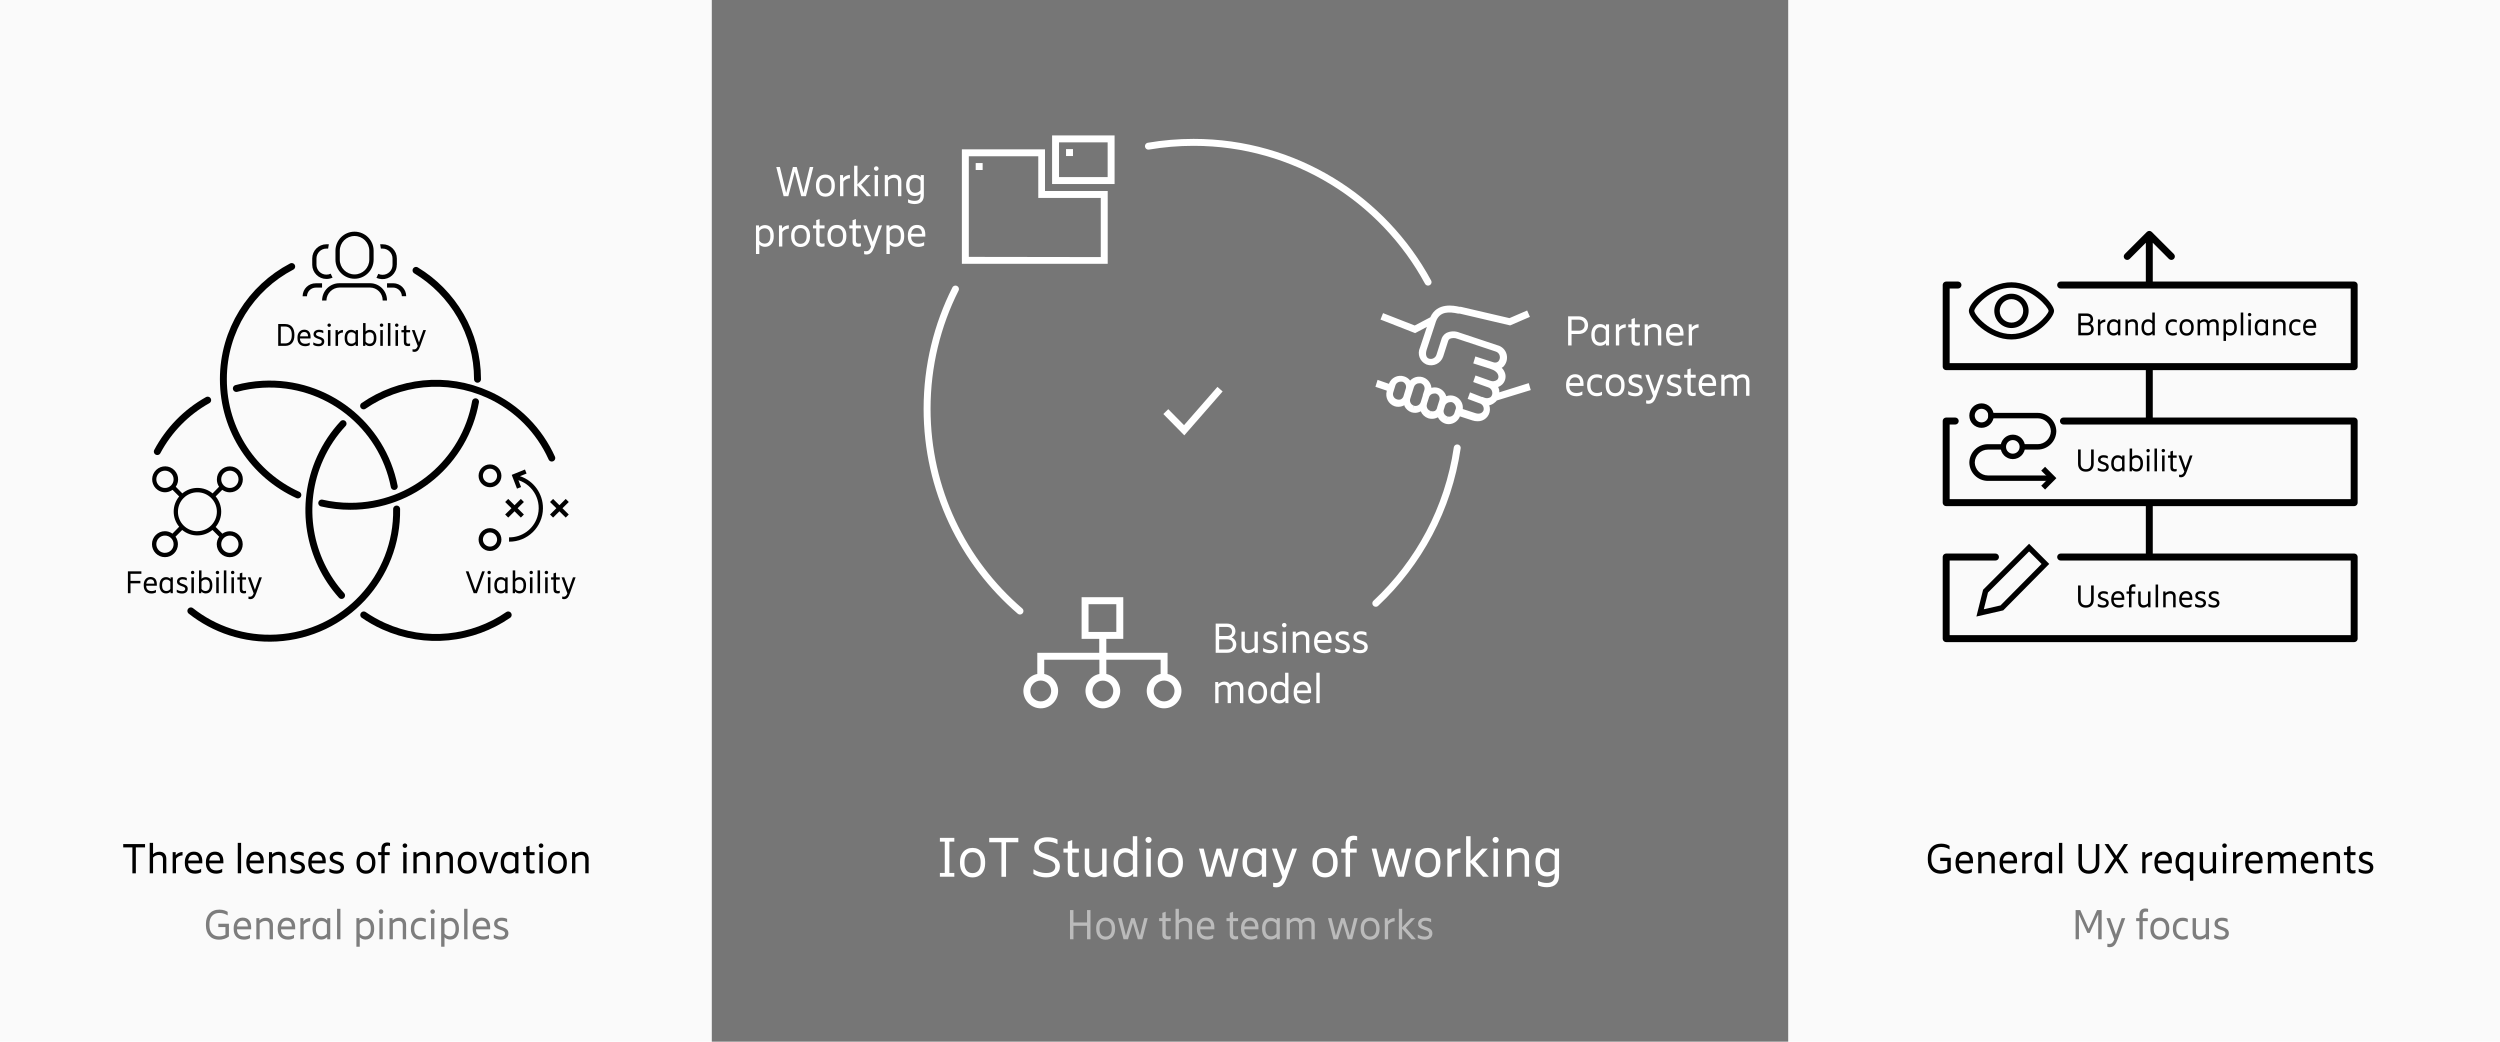 <svg width="1440" height="600" viewBox="0 0 1440 600" fill="none" xmlns="http://www.w3.org/2000/svg">
<rect width="1440" height="600" fill="#FAFAFA"/>
<rect x="410" width="620" height="600" fill="#767676"/>
<path d="M549.692 484.808V482.6H541.372V484.808H544.188V502.792H541.372V505H549.692V502.792H546.844V484.808H549.692ZM560.187 505.384C564.923 505.384 567.451 501.8 567.451 497.416V496.36C567.451 491.976 564.923 488.392 560.187 488.392C555.451 488.392 552.955 491.976 552.955 496.36V497.416C552.955 501.8 555.451 505.384 560.187 505.384ZM560.187 502.92C557.019 502.92 555.547 500.488 555.547 497.352V496.424C555.547 493.288 557.019 490.856 560.187 490.856C563.355 490.856 564.859 493.288 564.859 496.424V497.352C564.859 500.488 563.355 502.92 560.187 502.92ZM579.484 505.032V485.16H586.556V482.6H569.788V485.16H576.828V505.032H579.484ZM602.689 505.384C606.977 505.384 610.497 503.304 610.497 499.048C610.497 495.144 607.681 493.768 604.449 492.616L602.945 492.072C600.001 491.048 598.369 490.248 598.369 488.168C598.369 485.96 600.289 484.776 603.297 484.776C605.377 484.776 607.489 485.256 609.121 486.248V483.56C607.809 482.76 605.761 482.248 603.297 482.248C599.169 482.248 595.713 484.36 595.713 488.264C595.713 491.976 598.369 493.192 601.953 494.472L603.521 495.016C606.337 496.008 607.841 496.904 607.841 499.112C607.841 501.288 606.145 502.856 602.689 502.856C599.425 502.856 596.929 501.832 595.265 500.648V503.368C596.577 504.36 599.361 505.384 602.689 505.384ZM621.433 491.08V488.776H617.593V483.88L615.033 484.744V488.776H612.537V491.08H615.033V501.288C615.033 503.848 616.441 505.224 619.225 505.224C620.089 505.224 620.921 505.064 621.433 504.808V502.472C620.953 502.664 620.409 502.76 619.737 502.76C618.297 502.76 617.593 502.248 617.593 500.52V491.08H621.433ZM634.836 488.776V500.808C633.78 502.056 632.116 502.824 630.548 502.824C628.372 502.824 627.38 501.704 627.38 499.304V488.776H624.82V499.912C624.82 503.272 626.708 505.32 630.1 505.32C632.212 505.32 633.972 504.36 635.028 503.24V505H637.396V488.776H634.836ZM652.496 481.64V490.312C651.504 489.288 650 488.52 648.112 488.52C643.76 488.52 641.424 492.008 641.424 496.36V497.416C641.424 501.768 643.76 505.256 648.112 505.256C650.16 505.256 651.76 504.36 652.72 503.208V505H655.056V481.64H652.496ZM648.4 502.76C645.392 502.76 644.016 500.456 644.016 497.352V496.424C644.016 493.32 645.392 491.016 648.4 491.016C650.256 491.016 651.664 491.944 652.496 493.192V500.584C651.664 501.832 650.256 502.76 648.4 502.76ZM661.576 485.512C662.536 485.512 663.336 484.744 663.336 483.784C663.336 482.824 662.536 482.056 661.576 482.056C660.584 482.056 659.784 482.824 659.784 483.784C659.784 484.744 660.584 485.512 661.576 485.512ZM660.296 505H662.856V488.776H660.296V505ZM674.093 505.384C678.829 505.384 681.357 501.8 681.357 497.416V496.36C681.357 491.976 678.829 488.392 674.093 488.392C669.357 488.392 666.861 491.976 666.861 496.36V497.416C666.861 501.8 669.357 505.384 674.093 505.384ZM674.093 502.92C670.925 502.92 669.453 500.488 669.453 497.352V496.424C669.453 493.288 670.925 490.856 674.093 490.856C677.261 490.856 678.765 493.288 678.765 496.424V497.352C678.765 500.488 677.261 502.92 674.093 502.92ZM710.732 488.776L707.404 502.44L703.34 488.776H700.748L696.684 502.408L693.324 488.776H690.604L694.828 505H698.252L702.028 492.328L705.804 505H709.196L713.388 488.776H710.732ZM726.969 488.776V490.536C726.009 489.384 724.409 488.52 722.393 488.52C718.041 488.52 715.705 492.008 715.705 496.36V497.416C715.705 501.768 718.041 505.256 722.393 505.256C724.409 505.256 726.009 504.392 726.969 503.24V505H729.305V488.776H726.969ZM722.681 502.76C719.673 502.76 718.297 500.456 718.297 497.352V496.424C718.297 493.32 719.673 491.016 722.681 491.016C724.505 491.016 725.913 491.912 726.745 493.16V500.616C725.913 501.864 724.505 502.76 722.681 502.76ZM744.338 488.776L739.922 501.448L735.41 488.776H732.658L738.642 505.128C737.778 507.624 736.562 508.616 734.802 508.616C734.29 508.616 733.714 508.552 733.33 508.424V510.856C733.746 510.984 734.45 511.112 735.122 511.112C738.322 511.112 739.794 509.064 741.234 505.064L747.058 488.776H744.338ZM763.218 505.384C767.954 505.384 770.482 501.8 770.482 497.416V496.36C770.482 491.976 767.954 488.392 763.218 488.392C758.482 488.392 755.986 491.976 755.986 496.36V497.416C755.986 501.8 758.482 505.384 763.218 505.384ZM763.218 502.92C760.05 502.92 758.578 500.488 758.578 497.352V496.424C758.578 493.288 760.05 490.856 763.218 490.856C766.386 490.856 767.89 493.288 767.89 496.424V497.352C767.89 500.488 766.386 502.92 763.218 502.92ZM780.12 483.816C780.664 483.816 781.304 483.912 781.72 484.072V481.704C781.272 481.512 780.44 481.352 779.64 481.352C776.856 481.352 775.064 482.952 775.064 486.216V488.776H772.568V491.08H775.064V505H777.624V491.08H781.464V488.776H777.624V486.664C777.624 484.744 778.296 483.816 780.12 483.816ZM810.201 488.776L806.873 502.44L802.809 488.776H800.217L796.153 502.408L792.793 488.776H790.073L794.297 505H797.721L801.497 492.328L805.273 505H808.665L812.857 488.776H810.201ZM822.406 505.384C827.142 505.384 829.67 501.8 829.67 497.416V496.36C829.67 491.976 827.142 488.392 822.406 488.392C817.67 488.392 815.174 491.976 815.174 496.36V497.416C815.174 501.8 817.67 505.384 822.406 505.384ZM822.406 502.92C819.238 502.92 817.766 500.488 817.766 497.352V496.424C817.766 493.288 819.238 490.856 822.406 490.856C825.574 490.856 827.078 493.288 827.078 496.424V497.352C827.078 500.488 825.574 502.92 822.406 502.92ZM836.007 491.24V488.776H833.671V505H836.231V493.896C837.319 492.2 839.399 491.336 841.255 491.272V488.648C839.079 488.712 837.095 489.736 836.007 491.24ZM857.571 505L849.859 496.232L856.963 488.776H853.731L847.043 495.912V481.64H844.483V505H847.043V496.84L854.211 505H857.571ZM861.513 485.512C862.473 485.512 863.273 484.744 863.273 483.784C863.273 482.824 862.473 482.056 861.513 482.056C860.521 482.056 859.721 482.824 859.721 483.784C859.721 484.744 860.521 485.512 861.513 485.512ZM860.233 505H862.793V488.776H860.233V505ZM875.375 488.456C873.199 488.456 871.407 489.448 870.351 490.568V488.776H868.015V505H870.575V492.968C871.663 491.688 873.327 490.952 874.927 490.952C877.135 490.952 878.191 492.072 878.191 494.472V505H880.751V493.864C880.751 490.504 878.799 488.456 875.375 488.456ZM895.624 488.776V490.44C894.664 489.352 893.096 488.52 891.08 488.52C886.76 488.52 884.424 491.944 884.424 496.232V497.192C884.424 501.448 886.76 504.872 891.08 504.872C892.968 504.872 894.504 504.136 895.464 503.144V504.2C895.464 507.112 894.12 508.584 890.92 508.584C889.384 508.584 887.368 508.2 885.896 507.336V509.896C887.08 510.632 889.128 511.048 891.048 511.048C896.232 511.048 898.024 507.976 898.024 504.36V488.776H895.624ZM891.368 502.408C888.392 502.408 887.016 500.136 887.016 497.096V496.296C887.016 493.256 888.392 491.016 891.368 491.016C893.224 491.016 894.632 491.88 895.464 493.064V500.36C894.632 501.544 893.224 502.408 891.368 502.408Z" fill="white"/>
<path d="M626.134 524.2V531.328H618.31V524.2H616.318V541H618.31V533.248H626.134V541H628.126V524.2H626.134ZM636.832 541.288C640.384 541.288 642.28 538.6 642.28 535.312V534.52C642.28 531.232 640.384 528.544 636.832 528.544C633.28 528.544 631.408 531.232 631.408 534.52V535.312C631.408 538.6 633.28 541.288 636.832 541.288ZM636.832 539.44C634.456 539.44 633.352 537.616 633.352 535.264V534.568C633.352 532.216 634.456 530.392 636.832 530.392C639.208 530.392 640.336 532.216 640.336 534.568V535.264C640.336 537.616 639.208 539.44 636.832 539.44ZM659.084 528.832L656.588 539.08L653.54 528.832H651.596L648.548 539.056L646.028 528.832H643.988L647.156 541H649.724L652.556 531.496L655.388 541H657.932L661.076 528.832H659.084ZM674.328 530.56V528.832H671.448V525.16L669.528 525.808V528.832H667.656V530.56H669.528V538.216C669.528 540.136 670.584 541.168 672.672 541.168C673.32 541.168 673.944 541.048 674.328 540.856V539.104C673.968 539.248 673.56 539.32 673.056 539.32C671.976 539.32 671.448 538.936 671.448 537.64V530.56H674.328ZM682.629 528.592C681.117 528.592 679.821 529.24 679.029 530.008V523.48H677.109V541H679.029V531.976C679.845 531.016 681.093 530.464 682.293 530.464C683.949 530.464 684.741 531.304 684.741 533.104V541H686.661V532.648C686.661 530.128 685.197 528.592 682.629 528.592ZM699.471 534.016C699.471 530.728 697.863 528.544 694.623 528.544C691.359 528.544 689.415 531.088 689.415 534.52V535.312C689.415 538.888 691.551 541.24 695.367 541.24C696.759 541.24 698.079 540.856 698.799 540.352V538.432C697.911 539.008 696.783 539.368 695.415 539.368C692.583 539.368 691.311 537.736 691.311 535.288H699.471V534.016ZM694.575 530.344C696.567 530.344 697.503 531.592 697.551 533.656H691.359C691.599 531.64 692.703 530.344 694.575 530.344ZM713.141 530.56V528.832H710.261V525.16L708.341 525.808V528.832H706.469V530.56H708.341V538.216C708.341 540.136 709.397 541.168 711.485 541.168C712.133 541.168 712.757 541.048 713.141 540.856V539.104C712.781 539.248 712.373 539.32 711.869 539.32C710.789 539.32 710.261 538.936 710.261 537.64V530.56H713.141ZM724.878 534.016C724.878 530.728 723.27 528.544 720.03 528.544C716.766 528.544 714.822 531.088 714.822 534.52V535.312C714.822 538.888 716.958 541.24 720.774 541.24C722.166 541.24 723.486 540.856 724.206 540.352V538.432C723.318 539.008 722.19 539.368 720.822 539.368C717.99 539.368 716.718 537.736 716.718 535.288H724.878V534.016ZM719.982 530.344C721.974 530.344 722.91 531.592 722.958 533.656H716.766C717.006 531.64 718.11 530.344 719.982 530.344ZM735.41 528.832V530.152C734.69 529.288 733.49 528.64 731.978 528.64C728.714 528.64 726.962 531.256 726.962 534.52V535.312C726.962 538.576 728.714 541.192 731.978 541.192C733.49 541.192 734.69 540.544 735.41 539.68V541H737.162V528.832H735.41ZM732.194 539.32C729.938 539.32 728.906 537.592 728.906 535.264V534.568C728.906 532.24 729.938 530.512 732.194 530.512C733.562 530.512 734.618 531.184 735.242 532.12V537.712C734.618 538.648 733.562 539.32 732.194 539.32ZM753.501 528.592C751.797 528.592 750.429 529.432 749.613 530.272C749.013 529.192 747.885 528.592 746.373 528.592C744.861 528.592 743.589 529.312 742.845 530.152V528.832H741.093V541H743.013V531.928C743.781 531.016 744.933 530.464 746.037 530.464C747.525 530.464 748.245 531.304 748.245 533.104V541H750.165V532.648C750.165 532.408 750.141 532.168 750.117 531.928C750.909 531.016 752.061 530.464 753.189 530.464C754.677 530.464 755.373 531.304 755.373 533.104V541H757.293V532.648C757.293 530.128 755.949 528.592 753.501 528.592ZM780.022 528.832L777.526 539.08L774.478 528.832H772.534L769.486 539.056L766.966 528.832H764.926L768.094 541H770.662L773.494 531.496L776.326 541H778.87L782.014 528.832H780.022ZM789.175 541.288C792.727 541.288 794.623 538.6 794.623 535.312V534.52C794.623 531.232 792.727 528.544 789.175 528.544C785.623 528.544 783.751 531.232 783.751 534.52V535.312C783.751 538.6 785.623 541.288 789.175 541.288ZM789.175 539.44C786.799 539.44 785.695 537.616 785.695 535.264V534.568C785.695 532.216 786.799 530.392 789.175 530.392C791.551 530.392 792.679 532.216 792.679 534.568V535.264C792.679 537.616 791.551 539.44 789.175 539.44ZM799.376 530.68V528.832H797.624V541H799.544V532.672C800.36 531.4 801.92 530.752 803.312 530.704V528.736C801.68 528.784 800.192 529.552 799.376 530.68ZM815.55 541L809.766 534.424L815.094 528.832H812.67L807.654 534.184V523.48H805.734V541H807.654V534.88L813.03 541H815.55ZM820.666 541.264C823.282 541.264 825.058 539.944 825.058 537.616C825.058 535.504 823.618 534.76 821.722 534.064L820.858 533.776C819.49 533.248 818.722 532.912 818.722 531.976C818.722 530.968 819.61 530.368 821.098 530.368C822.202 530.368 823.354 530.656 824.314 531.184V529.288C823.618 528.88 822.418 528.592 821.122 528.592C818.626 528.592 816.826 529.864 816.826 532.048C816.826 534.088 818.29 534.808 820.234 535.504L821.146 535.816C822.49 536.32 823.138 536.704 823.138 537.712C823.138 538.72 822.418 539.464 820.714 539.464C819.01 539.464 817.57 538.864 816.634 538.264V540.16C817.378 540.736 818.866 541.264 820.666 541.264Z" fill="white" fill-opacity="0.5"/>
<path d="M78.246 503.024V488.12H83.55V486.2H70.974V488.12H76.254V503.024H78.246ZM91.757 490.592C90.246 490.592 88.95 491.24 88.157 492.008V485.48H86.237V503H88.157V493.976C88.974 493.016 90.222 492.464 91.421 492.464C93.078 492.464 93.87 493.304 93.87 495.104V503H95.79V494.648C95.79 492.128 94.326 490.592 91.757 490.592ZM101.208 492.68V490.832H99.456V503H101.376V494.672C102.192 493.4 103.752 492.752 105.144 492.704V490.736C103.512 490.784 102.024 491.552 101.208 492.68ZM116.522 496.016C116.522 492.728 114.914 490.544 111.674 490.544C108.41 490.544 106.466 493.088 106.466 496.52V497.312C106.466 500.888 108.602 503.24 112.418 503.24C113.81 503.24 115.13 502.856 115.85 502.352V500.432C114.962 501.008 113.834 501.368 112.466 501.368C109.634 501.368 108.362 499.736 108.362 497.288H116.522V496.016ZM111.626 492.344C113.618 492.344 114.554 493.592 114.602 495.656H108.41C108.65 493.64 109.754 492.344 111.626 492.344ZM128.663 496.016C128.663 492.728 127.055 490.544 123.815 490.544C120.551 490.544 118.607 493.088 118.607 496.52V497.312C118.607 500.888 120.743 503.24 124.559 503.24C125.951 503.24 127.271 502.856 127.991 502.352V500.432C127.103 501.008 125.975 501.368 124.607 501.368C121.775 501.368 120.503 499.736 120.503 497.288H128.663V496.016ZM123.767 492.344C125.759 492.344 126.695 493.592 126.743 495.656H120.551C120.791 493.64 121.895 492.344 123.767 492.344ZM136.956 503H138.876V485.48H136.956V503ZM151.936 496.016C151.936 492.728 150.328 490.544 147.088 490.544C143.824 490.544 141.88 493.088 141.88 496.52V497.312C141.88 500.888 144.016 503.24 147.832 503.24C149.224 503.24 150.544 502.856 151.264 502.352V500.432C150.376 501.008 149.248 501.368 147.88 501.368C145.048 501.368 143.776 499.736 143.776 497.288H151.936V496.016ZM147.04 492.344C149.032 492.344 149.968 493.592 150.016 495.656H143.824C144.064 493.64 145.168 492.344 147.04 492.344ZM160.453 490.592C158.821 490.592 157.477 491.336 156.685 492.176V490.832H154.933V503H156.853V493.976C157.669 493.016 158.917 492.464 160.117 492.464C161.773 492.464 162.565 493.304 162.565 495.104V503H164.485V494.648C164.485 492.128 163.021 490.592 160.453 490.592ZM171.272 503.264C173.888 503.264 175.664 501.944 175.664 499.616C175.664 497.504 174.224 496.76 172.328 496.064L171.464 495.776C170.096 495.248 169.328 494.912 169.328 493.976C169.328 492.968 170.216 492.368 171.704 492.368C172.808 492.368 173.96 492.656 174.92 493.184V491.288C174.224 490.88 173.024 490.592 171.728 490.592C169.232 490.592 167.432 491.864 167.432 494.048C167.432 496.088 168.896 496.808 170.84 497.504L171.752 497.816C173.096 498.32 173.744 498.704 173.744 499.712C173.744 500.72 173.024 501.464 171.32 501.464C169.616 501.464 168.176 500.864 167.24 500.264V502.16C167.984 502.736 169.472 503.264 171.272 503.264ZM187.632 496.016C187.632 492.728 186.024 490.544 182.784 490.544C179.52 490.544 177.576 493.088 177.576 496.52V497.312C177.576 500.888 179.712 503.24 183.528 503.24C184.92 503.24 186.24 502.856 186.96 502.352V500.432C186.072 501.008 184.944 501.368 183.576 501.368C180.744 501.368 179.472 499.736 179.472 497.288H187.632V496.016ZM182.736 492.344C184.728 492.344 185.664 493.592 185.712 495.656H179.52C179.76 493.64 180.864 492.344 182.736 492.344ZM193.748 503.264C196.364 503.264 198.14 501.944 198.14 499.616C198.14 497.504 196.7 496.76 194.804 496.064L193.94 495.776C192.572 495.248 191.804 494.912 191.804 493.976C191.804 492.968 192.692 492.368 194.18 492.368C195.284 492.368 196.436 492.656 197.396 493.184V491.288C196.7 490.88 195.5 490.592 194.204 490.592C191.708 490.592 189.908 491.864 189.908 494.048C189.908 496.088 191.372 496.808 193.316 497.504L194.228 497.816C195.572 498.32 196.22 498.704 196.22 499.712C196.22 500.72 195.5 501.464 193.796 501.464C192.092 501.464 190.652 500.864 189.716 500.264V502.16C190.46 502.736 191.948 503.264 193.748 503.264ZM210.773 503.288C214.325 503.288 216.221 500.6 216.221 497.312V496.52C216.221 493.232 214.325 490.544 210.773 490.544C207.221 490.544 205.349 493.232 205.349 496.52V497.312C205.349 500.6 207.221 503.288 210.773 503.288ZM210.773 501.44C208.397 501.44 207.293 499.616 207.293 497.264V496.568C207.293 494.216 208.397 492.392 210.773 492.392C213.149 492.392 214.277 494.216 214.277 496.568V497.264C214.277 499.616 213.149 501.44 210.773 501.44ZM223.449 487.112C223.857 487.112 224.337 487.184 224.649 487.304V485.528C224.313 485.384 223.689 485.264 223.089 485.264C221.001 485.264 219.657 486.464 219.657 488.912V490.832H217.785V492.56H219.657V503H221.577V492.56H224.457V490.832H221.577V489.248C221.577 487.808 222.081 487.112 223.449 487.112ZM233.237 488.384C233.957 488.384 234.557 487.808 234.557 487.088C234.557 486.368 233.957 485.792 233.237 485.792C232.493 485.792 231.893 486.368 231.893 487.088C231.893 487.808 232.493 488.384 233.237 488.384ZM232.277 503H234.197V490.832H232.277V503ZM243.633 490.592C242.001 490.592 240.657 491.336 239.865 492.176V490.832H238.113V503H240.033V493.976C240.849 493.016 242.097 492.464 243.297 492.464C244.953 492.464 245.745 493.304 245.745 495.104V503H247.665V494.648C247.665 492.128 246.201 490.592 243.633 490.592ZM256.851 490.592C255.219 490.592 253.875 491.336 253.083 492.176V490.832H251.331V503H253.251V493.976C254.067 493.016 255.315 492.464 256.515 492.464C258.171 492.464 258.963 493.304 258.963 495.104V503H260.883V494.648C260.883 492.128 259.419 490.592 256.851 490.592ZM269.062 503.288C272.614 503.288 274.51 500.6 274.51 497.312V496.52C274.51 493.232 272.614 490.544 269.062 490.544C265.51 490.544 263.638 493.232 263.638 496.52V497.312C263.638 500.6 265.51 503.288 269.062 503.288ZM269.062 501.44C266.686 501.44 265.582 499.616 265.582 497.264V496.568C265.582 494.216 266.686 492.392 269.062 492.392C271.438 492.392 272.566 494.216 272.566 496.568V497.264C272.566 499.616 271.438 501.44 269.062 501.44ZM284.907 490.832L281.451 501.224L277.995 490.832H275.931L280.155 503H282.747L286.971 490.832H284.907ZM296.859 490.832V492.152C296.139 491.288 294.939 490.64 293.427 490.64C290.163 490.64 288.411 493.256 288.411 496.52V497.312C288.411 500.576 290.163 503.192 293.427 503.192C294.939 503.192 296.139 502.544 296.859 501.68V503H298.611V490.832H296.859ZM293.643 501.32C291.387 501.32 290.355 499.592 290.355 497.264V496.568C290.355 494.24 291.387 492.512 293.643 492.512C295.011 492.512 296.067 493.184 296.691 494.12V499.712C296.067 500.648 295.011 501.32 293.643 501.32ZM307.918 492.56V490.832H305.038V487.16L303.118 487.808V490.832H301.246V492.56H303.118V500.216C303.118 502.136 304.174 503.168 306.262 503.168C306.91 503.168 307.534 503.048 307.918 502.856V501.104C307.558 501.248 307.15 501.32 306.646 501.32C305.566 501.32 305.038 500.936 305.038 499.64V492.56H307.918ZM311.658 488.384C312.378 488.384 312.978 487.808 312.978 487.088C312.978 486.368 312.378 485.792 311.658 485.792C310.914 485.792 310.314 486.368 310.314 487.088C310.314 487.808 310.914 488.384 311.658 488.384ZM310.698 503H312.618V490.832H310.698V503ZM321.046 503.288C324.598 503.288 326.494 500.6 326.494 497.312V496.52C326.494 493.232 324.598 490.544 321.046 490.544C317.494 490.544 315.622 493.232 315.622 496.52V497.312C315.622 500.6 317.494 503.288 321.046 503.288ZM321.046 501.44C318.67 501.44 317.566 499.616 317.566 497.264V496.568C317.566 494.216 318.67 492.392 321.046 492.392C323.422 492.392 324.55 494.216 324.55 496.568V497.264C324.55 499.616 323.422 501.44 321.046 501.44ZM335.015 490.592C333.383 490.592 332.039 491.336 331.247 492.176V490.832H329.495V503H331.415V493.976C332.231 493.016 333.479 492.464 334.679 492.464C336.335 492.464 337.127 493.304 337.127 495.104V503H339.047V494.648C339.047 492.128 337.583 490.592 335.015 490.592Z" fill="black"/>
<path d="M125.753 532.072V533.992H129.857V538.432C128.825 539.032 127.601 539.344 126.185 539.344C122.417 539.344 120.641 536.656 120.641 533.128V532.072C120.641 528.544 122.537 525.856 126.353 525.856C128.393 525.856 130.001 526.552 131.129 527.272V525.256C130.337 524.68 128.609 523.936 126.401 523.936C121.217 523.936 118.625 527.56 118.625 532.024V533.176C118.625 537.64 121.073 541.264 126.233 541.264C128.225 541.264 130.433 540.616 131.849 539.392V532.072H125.753ZM144.659 534.016C144.659 530.728 143.051 528.544 139.811 528.544C136.547 528.544 134.603 531.088 134.603 534.52V535.312C134.603 538.888 136.739 541.24 140.555 541.24C141.947 541.24 143.267 540.856 143.987 540.352V538.432C143.099 539.008 141.971 539.368 140.603 539.368C137.771 539.368 136.499 537.736 136.499 535.288H144.659V534.016ZM139.763 530.344C141.755 530.344 142.691 531.592 142.739 533.656H136.547C136.787 531.64 137.891 530.344 139.763 530.344ZM153.176 528.592C151.544 528.592 150.2 529.336 149.408 530.176V528.832H147.656V541H149.576V531.976C150.392 531.016 151.64 530.464 152.84 530.464C154.496 530.464 155.288 531.304 155.288 533.104V541H157.208V532.648C157.208 530.128 155.744 528.592 153.176 528.592ZM170.018 534.016C170.018 530.728 168.41 528.544 165.17 528.544C161.906 528.544 159.962 531.088 159.962 534.52V535.312C159.962 538.888 162.098 541.24 165.914 541.24C167.306 541.24 168.626 540.856 169.346 540.352V538.432C168.458 539.008 167.33 539.368 165.962 539.368C163.13 539.368 161.858 537.736 161.858 535.288H170.018V534.016ZM165.122 530.344C167.114 530.344 168.05 531.592 168.098 533.656H161.906C162.146 531.64 163.25 530.344 165.122 530.344ZM174.767 530.68V528.832H173.015V541H174.935V532.672C175.751 531.4 177.311 530.752 178.703 530.704V528.736C177.071 528.784 175.583 529.552 174.767 530.68ZM188.473 528.832V530.152C187.753 529.288 186.553 528.64 185.041 528.64C181.777 528.64 180.025 531.256 180.025 534.52V535.312C180.025 538.576 181.777 541.192 185.041 541.192C186.553 541.192 187.753 540.544 188.473 539.68V541H190.225V528.832H188.473ZM185.257 539.32C183.001 539.32 181.969 537.592 181.969 535.264V534.568C181.969 532.24 183.001 530.512 185.257 530.512C186.625 530.512 187.681 531.184 188.305 532.12V537.712C187.681 538.648 186.625 539.32 185.257 539.32ZM194.156 541H196.076V523.48H194.156V541ZM210.496 528.64C208.96 528.64 207.76 529.312 207.04 530.176V528.832H205.288V545.32H207.208V539.848C207.952 540.616 209.08 541.192 210.496 541.192C213.76 541.192 215.512 538.576 215.512 535.312V534.52C215.512 531.256 213.76 528.64 210.496 528.64ZM213.568 535.264C213.568 537.592 212.536 539.32 210.28 539.32C208.888 539.32 207.832 538.624 207.208 537.688V532.144C207.832 531.208 208.888 530.512 210.28 530.512C212.536 530.512 213.568 532.24 213.568 534.568V535.264ZM219.491 526.384C220.211 526.384 220.811 525.808 220.811 525.088C220.811 524.368 220.211 523.792 219.491 523.792C218.747 523.792 218.146 524.368 218.146 525.088C218.146 525.808 218.747 526.384 219.491 526.384ZM218.531 541H220.451V528.832H218.531V541ZM229.886 528.592C228.254 528.592 226.91 529.336 226.118 530.176V528.832H224.366V541H226.286V531.976C227.102 531.016 228.35 530.464 229.55 530.464C231.206 530.464 231.998 531.304 231.998 533.104V541H233.918V532.648C233.918 530.128 232.454 528.592 229.886 528.592ZM242.241 541.24C243.441 541.24 244.617 540.928 245.241 540.544V538.648C244.473 539.056 243.417 539.368 242.313 539.368C239.745 539.368 238.617 537.616 238.617 535.264V534.568C238.617 532.216 239.745 530.464 242.313 530.464C243.417 530.464 244.473 530.776 245.241 531.184V529.288C244.617 528.904 243.441 528.592 242.241 528.592C238.593 528.592 236.673 531.256 236.673 534.52V535.312C236.673 538.576 238.593 541.24 242.241 541.24ZM249.233 526.384C249.953 526.384 250.553 525.808 250.553 525.088C250.553 524.368 249.953 523.792 249.233 523.792C248.489 523.792 247.889 524.368 247.889 525.088C247.889 525.808 248.489 526.384 249.233 526.384ZM248.273 541H250.193V528.832H248.273V541ZM259.317 528.64C257.781 528.64 256.581 529.312 255.861 530.176V528.832H254.109V545.32H256.029V539.848C256.773 540.616 257.901 541.192 259.317 541.192C262.581 541.192 264.333 538.576 264.333 535.312V534.52C264.333 531.256 262.581 528.64 259.317 528.64ZM262.389 535.264C262.389 537.592 261.357 539.32 259.101 539.32C257.709 539.32 256.653 538.624 256.029 537.688V532.144C256.653 531.208 257.709 530.512 259.101 530.512C261.357 530.512 262.389 532.24 262.389 534.568V535.264ZM267.351 541H269.271V523.48H267.351V541ZM282.331 534.016C282.331 530.728 280.723 528.544 277.483 528.544C274.219 528.544 272.275 531.088 272.275 534.52V535.312C272.275 538.888 274.411 541.24 278.227 541.24C279.619 541.24 280.939 540.856 281.659 540.352V538.432C280.771 539.008 279.643 539.368 278.275 539.368C275.443 539.368 274.171 537.736 274.171 535.288H282.331V534.016ZM277.435 530.344C279.427 530.344 280.363 531.592 280.411 533.656H274.219C274.459 531.64 275.563 530.344 277.435 530.344ZM288.447 541.264C291.063 541.264 292.839 539.944 292.839 537.616C292.839 535.504 291.399 534.76 289.503 534.064L288.639 533.776C287.271 533.248 286.503 532.912 286.503 531.976C286.503 530.968 287.391 530.368 288.879 530.368C289.983 530.368 291.135 530.656 292.095 531.184V529.288C291.399 528.88 290.199 528.592 288.903 528.592C286.407 528.592 284.607 529.864 284.607 532.048C284.607 534.088 286.071 534.808 288.015 535.504L288.927 535.816C290.271 536.32 290.919 536.704 290.919 537.712C290.919 538.72 290.199 539.464 288.495 539.464C286.791 539.464 285.351 538.864 284.415 538.264V540.16C285.159 540.736 286.647 541.264 288.447 541.264Z" fill="black" fill-opacity="0.5"/>
<path d="M1117.55 494.072V495.992H1121.65V500.432C1120.62 501.032 1119.4 501.344 1117.98 501.344C1114.21 501.344 1112.44 498.656 1112.44 495.128V494.072C1112.44 490.544 1114.33 487.856 1118.15 487.856C1120.19 487.856 1121.8 488.552 1122.93 489.272V487.256C1122.13 486.68 1120.41 485.936 1118.2 485.936C1113.01 485.936 1110.42 489.56 1110.42 494.024V495.176C1110.42 499.64 1112.87 503.264 1118.03 503.264C1120.02 503.264 1122.23 502.616 1123.65 501.392V494.072H1117.55ZM1136.46 496.016C1136.46 492.728 1134.85 490.544 1131.61 490.544C1128.34 490.544 1126.4 493.088 1126.4 496.52V497.312C1126.4 500.888 1128.54 503.24 1132.35 503.24C1133.74 503.24 1135.06 502.856 1135.78 502.352V500.432C1134.9 501.008 1133.77 501.368 1132.4 501.368C1129.57 501.368 1128.3 499.736 1128.3 497.288H1136.46V496.016ZM1131.56 492.344C1133.55 492.344 1134.49 493.592 1134.54 495.656H1128.34C1128.58 493.64 1129.69 492.344 1131.56 492.344ZM1144.97 490.592C1143.34 490.592 1142 491.336 1141.2 492.176V490.832H1139.45V503H1141.37V493.976C1142.19 493.016 1143.44 492.464 1144.64 492.464C1146.29 492.464 1147.08 493.304 1147.08 495.104V503H1149V494.648C1149 492.128 1147.54 490.592 1144.97 490.592ZM1161.82 496.016C1161.82 492.728 1160.21 490.544 1156.97 490.544C1153.7 490.544 1151.76 493.088 1151.76 496.52V497.312C1151.76 500.888 1153.9 503.24 1157.71 503.24C1159.1 503.24 1160.42 502.856 1161.14 502.352V500.432C1160.26 501.008 1159.13 501.368 1157.76 501.368C1154.93 501.368 1153.66 499.736 1153.66 497.288H1161.82V496.016ZM1156.92 492.344C1158.91 492.344 1159.85 493.592 1159.9 495.656H1153.7C1153.94 493.64 1155.05 492.344 1156.92 492.344ZM1166.56 492.68V490.832H1164.81V503H1166.73V494.672C1167.55 493.4 1169.11 492.752 1170.5 492.704V490.736C1168.87 490.784 1167.38 491.552 1166.56 492.68ZM1180.27 490.832V492.152C1179.55 491.288 1178.35 490.64 1176.84 490.64C1173.57 490.64 1171.82 493.256 1171.82 496.52V497.312C1171.82 500.576 1173.57 503.192 1176.84 503.192C1178.35 503.192 1179.55 502.544 1180.27 501.68V503H1182.02V490.832H1180.27ZM1177.05 501.32C1174.8 501.32 1173.77 499.592 1173.77 497.264V496.568C1173.77 494.24 1174.8 492.512 1177.05 492.512C1178.42 492.512 1179.48 493.184 1180.1 494.12V499.712C1179.48 500.648 1178.42 501.32 1177.05 501.32ZM1185.95 503H1187.87V485.48H1185.95V503ZM1203.21 503.288C1207.26 503.288 1209.21 500.672 1209.21 497.216V486.2H1207.19V497.192C1207.19 499.568 1206.04 501.392 1203.21 501.392C1200.35 501.392 1199.2 499.568 1199.2 497.192V486.2H1197.18V497.216C1197.18 500.672 1199.13 503.288 1203.21 503.288ZM1225.98 503L1220.29 494.408L1225.74 486.2H1223.43L1218.99 492.968L1214.53 486.2H1212.25L1217.67 494.408L1212.01 503H1214.27L1218.97 495.872L1223.67 503H1225.98ZM1235.7 492.68V490.832H1233.95V503H1235.87V494.672C1236.69 493.4 1238.25 492.752 1239.64 492.704V490.736C1238.01 490.784 1236.52 491.552 1235.7 492.68ZM1251.02 496.016C1251.02 492.728 1249.41 490.544 1246.17 490.544C1242.91 490.544 1240.96 493.088 1240.96 496.52V497.312C1240.96 500.888 1243.1 503.24 1246.91 503.24C1248.31 503.24 1249.63 502.856 1250.35 502.352V500.432C1249.46 501.008 1248.33 501.368 1246.96 501.368C1244.13 501.368 1242.86 499.736 1242.86 497.288H1251.02V496.016ZM1246.12 492.344C1248.11 492.344 1249.05 493.592 1249.1 495.656H1242.91C1243.15 493.64 1244.25 492.344 1246.12 492.344ZM1261.57 490.832V492.176C1260.85 491.312 1259.65 490.64 1258.12 490.64C1254.85 490.64 1253.1 493.256 1253.1 496.52V497.312C1253.1 500.576 1254.85 503.192 1258.12 503.192C1259.53 503.192 1260.66 502.616 1261.41 501.848V507.32H1263.33V490.832H1261.57ZM1258.33 501.32C1256.08 501.32 1255.05 499.592 1255.05 497.264V496.568C1255.05 494.24 1256.08 492.512 1258.33 492.512C1259.73 492.512 1260.78 493.208 1261.41 494.144V499.688C1260.78 500.624 1259.73 501.32 1258.33 501.32ZM1274.53 490.832V499.856C1273.74 500.792 1272.49 501.368 1271.31 501.368C1269.68 501.368 1268.94 500.528 1268.94 498.728V490.832H1267.02V499.184C1267.02 501.704 1268.43 503.24 1270.98 503.24C1272.56 503.24 1273.88 502.52 1274.67 501.68V503H1276.45V490.832H1274.53ZM1281.34 488.384C1282.06 488.384 1282.66 487.808 1282.66 487.088C1282.66 486.368 1282.06 485.792 1281.34 485.792C1280.6 485.792 1280 486.368 1280 487.088C1280 487.808 1280.6 488.384 1281.34 488.384ZM1280.38 503H1282.3V490.832H1280.38V503ZM1287.97 492.68V490.832H1286.22V503H1288.14V494.672C1288.95 493.4 1290.51 492.752 1291.91 492.704V490.736C1290.27 490.784 1288.79 491.552 1287.97 492.68ZM1303.28 496.016C1303.28 492.728 1301.68 490.544 1298.44 490.544C1295.17 490.544 1293.23 493.088 1293.23 496.52V497.312C1293.23 500.888 1295.36 503.24 1299.18 503.24C1300.57 503.24 1301.89 502.856 1302.61 502.352V500.432C1301.72 501.008 1300.6 501.368 1299.23 501.368C1296.4 501.368 1295.12 499.736 1295.12 497.288H1303.28V496.016ZM1298.39 492.344C1300.38 492.344 1301.32 493.592 1301.36 495.656H1295.17C1295.41 493.64 1296.52 492.344 1298.39 492.344ZM1318.69 490.592C1316.98 490.592 1315.62 491.432 1314.8 492.272C1314.2 491.192 1313.07 490.592 1311.56 490.592C1310.05 490.592 1308.78 491.312 1308.03 492.152V490.832H1306.28V503H1308.2V493.928C1308.97 493.016 1310.12 492.464 1311.22 492.464C1312.71 492.464 1313.43 493.304 1313.43 495.104V503H1315.35V494.648C1315.35 494.408 1315.33 494.168 1315.3 493.928C1316.1 493.016 1317.25 492.464 1318.38 492.464C1319.86 492.464 1320.56 493.304 1320.56 495.104V503H1322.48V494.648C1322.48 492.128 1321.14 490.592 1318.69 490.592ZM1335.32 496.016C1335.32 492.728 1333.71 490.544 1330.47 490.544C1327.21 490.544 1325.27 493.088 1325.27 496.52V497.312C1325.27 500.888 1327.4 503.24 1331.22 503.24C1332.61 503.24 1333.93 502.856 1334.65 502.352V500.432C1333.76 501.008 1332.63 501.368 1331.27 501.368C1328.43 501.368 1327.16 499.736 1327.16 497.288H1335.32V496.016ZM1330.43 492.344C1332.42 492.344 1333.35 493.592 1333.4 495.656H1327.21C1327.45 493.64 1328.55 492.344 1330.43 492.344ZM1343.84 490.592C1342.21 490.592 1340.86 491.336 1340.07 492.176V490.832H1338.32V503H1340.24V493.976C1341.06 493.016 1342.3 492.464 1343.5 492.464C1345.16 492.464 1345.95 493.304 1345.95 495.104V503H1347.87V494.648C1347.87 492.128 1346.41 490.592 1343.84 490.592ZM1356.75 492.56V490.832H1353.87V487.16L1351.95 487.808V490.832H1350.08V492.56H1351.95V500.216C1351.95 502.136 1353.01 503.168 1355.09 503.168C1355.74 503.168 1356.37 503.048 1356.75 502.856V501.104C1356.39 501.248 1355.98 501.32 1355.48 501.32C1354.4 501.32 1353.87 500.936 1353.87 499.64V492.56H1356.75ZM1362.65 503.264C1365.27 503.264 1367.04 501.944 1367.04 499.616C1367.04 497.504 1365.6 496.76 1363.71 496.064L1362.84 495.776C1361.47 495.248 1360.71 494.912 1360.71 493.976C1360.71 492.968 1361.59 492.368 1363.08 492.368C1364.19 492.368 1365.34 492.656 1366.3 493.184V491.288C1365.6 490.88 1364.4 490.592 1363.11 490.592C1360.61 490.592 1358.81 491.864 1358.81 494.048C1358.81 496.088 1360.27 496.808 1362.22 497.504L1363.13 497.816C1364.47 498.32 1365.12 498.704 1365.12 499.712C1365.12 500.72 1364.4 501.464 1362.7 501.464C1360.99 501.464 1359.55 500.864 1358.62 500.264V502.16C1359.36 502.736 1360.85 503.264 1362.65 503.264Z" fill="black"/>
<path d="M1207.89 524.2L1203.06 534.928L1198.24 524.2H1195.55V541H1197.47V526.72L1202.34 537.376H1203.69L1208.58 526.648V541H1210.55V524.2H1207.89ZM1222.09 528.832L1218.77 538.336L1215.39 528.832H1213.33L1217.81 541.096C1217.17 542.968 1216.25 543.712 1214.93 543.712C1214.55 543.712 1214.12 543.664 1213.83 543.568V545.392C1214.14 545.488 1214.67 545.584 1215.17 545.584C1217.57 545.584 1218.68 544.048 1219.76 541.048L1224.13 528.832H1222.09ZM1236.1 525.112C1236.51 525.112 1236.99 525.184 1237.3 525.304V523.528C1236.97 523.384 1236.34 523.264 1235.74 523.264C1233.65 523.264 1232.31 524.464 1232.31 526.912V528.832H1230.44V530.56H1232.31V541H1234.23V530.56H1237.11V528.832H1234.23V527.248C1234.23 525.808 1234.73 525.112 1236.1 525.112ZM1244.05 541.288C1247.6 541.288 1249.5 538.6 1249.5 535.312V534.52C1249.5 531.232 1247.6 528.544 1244.05 528.544C1240.5 528.544 1238.63 531.232 1238.63 534.52V535.312C1238.63 538.6 1240.5 541.288 1244.05 541.288ZM1244.05 539.44C1241.67 539.44 1240.57 537.616 1240.57 535.264V534.568C1240.57 532.216 1241.67 530.392 1244.05 530.392C1246.43 530.392 1247.55 532.216 1247.55 534.568V535.264C1247.55 537.616 1246.43 539.44 1244.05 539.44ZM1257.16 541.24C1258.36 541.24 1259.53 540.928 1260.16 540.544V538.648C1259.39 539.056 1258.33 539.368 1257.23 539.368C1254.66 539.368 1253.53 537.616 1253.53 535.264V534.568C1253.53 532.216 1254.66 530.464 1257.23 530.464C1258.33 530.464 1259.39 530.776 1260.16 531.184V529.288C1259.53 528.904 1258.36 528.592 1257.16 528.592C1253.51 528.592 1251.59 531.256 1251.59 534.52V535.312C1251.59 538.576 1253.51 541.24 1257.16 541.24ZM1270.46 528.832V537.856C1269.67 538.792 1268.42 539.368 1267.24 539.368C1265.61 539.368 1264.87 538.528 1264.87 536.728V528.832H1262.95V537.184C1262.95 539.704 1264.36 541.24 1266.91 541.24C1268.49 541.24 1269.81 540.52 1270.6 539.68V541H1272.38V528.832H1270.46ZM1279.43 541.264C1282.05 541.264 1283.82 539.944 1283.82 537.616C1283.82 535.504 1282.38 534.76 1280.49 534.064L1279.62 533.776C1278.26 533.248 1277.49 532.912 1277.49 531.976C1277.49 530.968 1278.38 530.368 1279.86 530.368C1280.97 530.368 1282.12 530.656 1283.08 531.184V529.288C1282.38 528.88 1281.18 528.592 1279.89 528.592C1277.39 528.592 1275.59 529.864 1275.59 532.048C1275.59 534.088 1277.06 534.808 1279 535.504L1279.91 535.816C1281.26 536.32 1281.9 536.704 1281.9 537.712C1281.9 538.72 1281.18 539.464 1279.48 539.464C1277.78 539.464 1276.34 538.864 1275.4 538.264V540.16C1276.14 540.736 1277.63 541.264 1279.43 541.264Z" fill="black" fill-opacity="0.5"/>
<path d="M550.345 166.5C539.889 187.244 534 210.684 534 235.5C534 282.077 554.745 323.81 587.5 351.961M661.5 84.193C669.951 82.751 678.638 82 687.5 82C745.851 82 796.598 114.559 822.564 162.5M792.469 347.5C817.17 324.34 834.207 293.101 839.363 258" stroke="white" stroke-width="4" stroke-linecap="round" stroke-linejoin="round"/>
<path d="M562 93.92H566V97.92H562V93.92Z" fill="white"/>
<path d="M606 78V106H642V78H606ZM638 102H610V82H638V102Z" fill="white"/>
<path d="M614.04 85.88H618.04V89.88H614.04V85.88Z" fill="white"/>
<path d="M636.6 110H601.92V90V86H554.04V151.96H638.04V110H636.6ZM558.04 147.96V90H598.04V114H634.04V148.08L558.04 147.96Z" fill="white"/>
<path d="M672.52 388.24V376H637.24V368H647V344H623V368H633.16V376H597.48V388.2C592.069 389.304 588.577 394.587 589.682 399.998C590.787 405.409 596.069 408.9 601.48 407.796C606.891 406.691 610.383 401.409 609.278 395.998C608.476 392.071 605.407 389.002 601.48 388.2V380H633.24V388.2C627.829 389.304 624.337 394.587 625.442 399.998C626.547 405.409 631.829 408.9 637.24 407.796C642.651 406.691 646.142 401.409 645.038 395.998C644.236 392.071 641.167 389.002 637.24 388.2V380H668.52V388.2C663.109 389.304 659.618 394.587 660.722 399.998C661.827 405.409 667.109 408.9 672.52 407.796C677.931 406.691 681.422 401.409 680.318 395.998C679.516 392.071 676.447 389.002 672.52 388.2V388.24ZM627 348H643V364H627V348ZM605.48 398.04C605.458 401.354 602.754 404.022 599.44 404C596.127 403.978 593.458 401.274 593.48 397.96C593.502 394.662 596.182 392 599.48 392C602.8 392.022 605.48 394.72 605.48 398.04ZM641.24 398.04C641.24 401.354 638.554 404.04 635.24 404.04C631.926 404.04 629.24 401.354 629.24 398.04C629.24 394.726 631.926 392.04 635.24 392.04C638.554 392.04 641.24 394.726 641.24 398.04ZM670.52 404C667.206 404 664.52 401.314 664.52 398C664.52 394.686 667.206 392 670.52 392C673.834 392 676.52 394.686 676.52 398C676.498 401.305 673.825 403.978 670.52 404Z" fill="white"/>
<path d="M862.16 230.68L881.72 224.68L880.56 220.68L863.56 226C863.619 225.562 863.619 225.118 863.56 224.68C863.425 224.068 863.21 223.476 862.92 222.92C863.744 222.608 864.503 222.147 865.16 221.56C866.85 219.994 867.568 217.642 867.04 215.4C866.681 214.056 865.978 212.829 865 211.84C865.289 211.681 865.569 211.508 865.84 211.32C867.695 209.453 868.451 206.76 867.84 204.2C867.213 201.593 865.197 199.546 862.6 198.88L840.6 191.56C838.146 190.548 835.373 190.65 833 191.84C831.532 192.722 830.491 194.168 830.12 195.84L827.44 204.24C826.92 206.067 825.017 207.126 823.189 206.606C823.139 206.592 823.09 206.576 823.04 206.56C821.44 206 821 204 821.72 201.6L827.12 185.16C829.28 179.2 834.76 179.52 839.88 180.64H840.8L869.84 187.44L881.24 182.52L879.64 178.84L869.44 183.24L841.44 176.72H840.64C837.48 176 827.76 174 823.84 182.76L814.88 187.48L796.64 180.36L795.16 184.08L796.44 184.56L815.12 191.88L821.88 188.28L817.88 200.28C816.216 203.892 817.795 208.168 821.406 209.832C821.536 209.892 821.667 209.948 821.8 210C825.655 211.359 829.881 209.336 831.24 205.482C831.268 205.402 831.295 205.321 831.32 205.24L834.12 196.52C834.271 195.936 834.645 195.434 835.16 195.12C836.507 194.575 838.013 194.575 839.36 195.12L861.4 202.44C862.622 202.755 863.565 203.728 863.84 204.96C864.129 206.132 863.797 207.37 862.96 208.24C862.163 208.893 861.067 209.048 860.12 208.64L849.8 205.32L848.6 209.32L858.28 212.4C860.96 213.2 862.68 214.6 863.04 216.4C863.255 217.252 862.995 218.153 862.36 218.76C861.218 219.642 859.69 219.841 858.36 219.28L849.88 216.28L848.56 220.04L857.08 223.08C858.308 223.398 859.242 224.394 859.48 225.64C859.769 226.743 859.449 227.916 858.64 228.72C857.529 229.434 856.137 229.554 854.92 229.04L853.88 228.64C853.747 228.654 853.613 228.654 853.48 228.64L846.72 226L845.36 229.76L852.24 232.32C853.951 232.824 854.958 234.591 854.52 236.32C854.04 237.64 852.52 238.84 849.8 237.96L842.56 235.6C842.719 234.225 842.468 232.834 841.84 231.6C840.174 228.421 836.411 226.968 833.04 228.2C832.356 225.904 830.57 224.103 828.28 223.4C827.053 223.04 825.748 223.04 824.52 223.4C824.149 219.485 820.674 216.613 816.76 216.984C815.034 217.148 813.427 217.936 812.24 219.2C811.365 218.05 810.146 217.21 808.76 216.8C805.165 215.647 801.3 217.535 800 221.08L793.48 218.8L792.24 222.8L798.76 225V225.32C797.746 228.952 799.723 232.748 803.28 234C803.964 234.226 804.68 234.334 805.4 234.32C806.543 234.332 807.671 234.056 808.68 233.52H809C808.977 233.679 808.977 233.841 809 234C809.832 235.634 811.266 236.882 813 237.48C813.702 237.685 814.429 237.792 815.16 237.8C816.282 237.768 817.379 237.466 818.36 236.92C819.151 238.803 820.708 240.258 822.64 240.92C823.324 241.146 824.04 241.254 824.76 241.24C825.904 241.26 827.034 240.985 828.04 240.44H828.28C829.111 242.084 830.544 243.345 832.28 243.96C832.961 244.199 833.678 244.32 834.4 244.32C837.287 244.304 839.871 242.529 840.92 239.84L848.08 242.16C849.019 242.485 850.007 242.648 851 242.64C854.796 242.82 858.018 239.889 858.198 236.094C858.241 235.192 858.106 234.29 857.8 233.44C858.944 233.218 860.008 232.693 860.88 231.92C861.383 231.593 861.818 231.172 862.16 230.68ZM806.92 230C806.161 230.297 805.319 230.297 804.56 230C802.912 229.497 801.983 227.754 802.486 226.106C802.497 226.07 802.508 226.035 802.52 226L803.76 222C804.004 221.22 804.552 220.571 805.28 220.2C805.709 219.964 806.191 219.841 806.68 219.84C807.012 219.802 807.348 219.802 807.68 219.84C809.328 220.343 810.257 222.086 809.754 223.734C809.744 223.77 809.732 223.805 809.72 223.84L808.52 227.84C808.335 228.762 807.748 229.554 806.92 230ZM814.4 233.64L813.76 235.52L814.32 233.6C813.536 233.364 812.884 232.814 812.52 232.08C812.124 231.358 812.037 230.507 812.28 229.72L814.44 222.92C814.856 221.636 816.05 220.764 817.4 220.76C817.732 220.722 818.068 220.722 818.4 220.76C820.042 221.282 820.95 223.037 820.427 224.679C820.418 224.706 820.409 224.733 820.4 224.76L819.52 227.56V227.88L818.32 231.68C817.786 233.312 816.035 234.205 814.4 233.68V233.64ZM826.4 236.72C825.641 237.017 824.799 237.017 824.04 236.72L823.44 238.6L823.96 236.68C822.332 236.186 821.413 234.466 821.907 232.838C821.924 232.785 821.941 232.732 821.96 232.68C821.96 232.68 821.96 232.68 821.96 232.48L823.16 228.72C823.419 228.003 823.931 227.405 824.6 227.04C825.029 226.804 825.511 226.681 826 226.68C826.345 226.623 826.696 226.623 827.04 226.68C828.668 227.174 829.587 228.894 829.093 230.522C829.077 230.575 829.059 230.628 829.04 230.68L827.84 234.48C827.734 235.41 827.221 236.245 826.44 236.76L826.4 236.72ZM838.4 235.76L837.76 237.84C837.238 239.482 835.483 240.39 833.841 239.867C833.814 239.858 833.787 239.849 833.76 239.84L833.16 241.76L833.68 239.84C832.038 239.318 831.131 237.563 831.653 235.921C831.662 235.894 831.671 235.867 831.68 235.84L832.32 233.8C832.556 233.016 833.106 232.364 833.84 232C834.269 231.764 834.751 231.641 835.24 231.64C835.585 231.582 835.936 231.582 836.28 231.64C837.058 231.888 837.705 232.435 838.08 233.16C838.613 233.931 838.761 234.906 838.48 235.8L838.4 235.76Z" fill="white"/>
<path d="M466.432 96.2L462.808 111.128L458.92 96.2H456.712L452.824 111.128L449.224 96.2H447.136L451.36 113H454.072L457.792 98.792L461.512 113H464.224L468.472 96.2H466.432ZM475.418 113.288C478.97 113.288 480.866 110.6 480.866 107.312V106.52C480.866 103.232 478.97 100.544 475.418 100.544C471.866 100.544 469.994 103.232 469.994 106.52V107.312C469.994 110.6 471.866 113.288 475.418 113.288ZM475.418 111.44C473.042 111.44 471.938 109.616 471.938 107.264V106.568C471.938 104.216 473.042 102.392 475.418 102.392C477.794 102.392 478.922 104.216 478.922 106.568V107.264C478.922 109.616 477.794 111.44 475.418 111.44ZM485.618 102.68V100.832H483.866V113H485.786V104.672C486.602 103.4 488.162 102.752 489.554 102.704V100.736C487.922 100.784 486.434 101.552 485.618 102.68ZM501.792 113L496.008 106.424L501.336 100.832H498.912L493.896 106.184V95.48H491.976V113H493.896V106.88L499.272 113H501.792ZM504.748 98.384C505.468 98.384 506.068 97.808 506.068 97.088C506.068 96.368 505.468 95.792 504.748 95.792C504.004 95.792 503.404 96.368 503.404 97.088C503.404 97.808 504.004 98.384 504.748 98.384ZM503.788 113H505.708V100.832H503.788V113ZM515.144 100.592C513.512 100.592 512.168 101.336 511.376 102.176V100.832H509.624V113H511.544V103.976C512.36 103.016 513.608 102.464 514.808 102.464C516.464 102.464 517.256 103.304 517.256 105.104V113H519.176V104.648C519.176 102.128 517.712 100.592 515.144 100.592ZM530.331 100.832V102.08C529.611 101.264 528.435 100.64 526.923 100.64C523.683 100.64 521.931 103.208 521.931 106.424V107.144C521.931 110.336 523.683 112.904 526.923 112.904C528.339 112.904 529.491 112.352 530.211 111.608V112.4C530.211 114.584 529.203 115.688 526.803 115.688C525.651 115.688 524.139 115.4 523.035 114.752V116.672C523.923 117.224 525.459 117.536 526.899 117.536C530.787 117.536 532.131 115.232 532.131 112.52V100.832H530.331ZM527.139 111.056C524.907 111.056 523.875 109.352 523.875 107.072V106.472C523.875 104.192 524.907 102.512 527.139 102.512C528.531 102.512 529.587 103.16 530.211 104.048V109.52C529.587 110.408 528.531 111.056 527.139 111.056ZM440.653 129.64C439.117 129.64 437.917 130.312 437.197 131.176V129.832H435.445V146.32H437.365V140.848C438.109 141.616 439.237 142.192 440.653 142.192C443.917 142.192 445.669 139.576 445.669 136.312V135.52C445.669 132.256 443.917 129.64 440.653 129.64ZM443.725 136.264C443.725 138.592 442.693 140.32 440.437 140.32C439.045 140.32 437.989 139.624 437.365 138.688V133.144C437.989 132.208 439.045 131.512 440.437 131.512C442.693 131.512 443.725 133.24 443.725 135.568V136.264ZM450.439 131.68V129.832H448.687V142H450.607V133.672C451.423 132.4 452.983 131.752 454.375 131.704V129.736C452.743 129.784 451.255 130.552 450.439 131.68ZM461.121 142.288C464.673 142.288 466.569 139.6 466.569 136.312V135.52C466.569 132.232 464.673 129.544 461.121 129.544C457.569 129.544 455.697 132.232 455.697 135.52V136.312C455.697 139.6 457.569 142.288 461.121 142.288ZM461.121 140.44C458.745 140.44 457.641 138.616 457.641 136.264V135.568C457.641 133.216 458.745 131.392 461.121 131.392C463.497 131.392 464.625 133.216 464.625 135.568V136.264C464.625 138.616 463.497 140.44 461.121 140.44ZM474.946 131.56V129.832H472.066V126.16L470.146 126.808V129.832H468.274V131.56H470.146V139.216C470.146 141.136 471.202 142.168 473.29 142.168C473.938 142.168 474.562 142.048 474.946 141.856V140.104C474.586 140.248 474.178 140.32 473.674 140.32C472.594 140.32 472.066 139.936 472.066 138.64V131.56H474.946ZM482.05 142.288C485.602 142.288 487.498 139.6 487.498 136.312V135.52C487.498 132.232 485.602 129.544 482.05 129.544C478.498 129.544 476.626 132.232 476.626 135.52V136.312C476.626 139.6 478.498 142.288 482.05 142.288ZM482.05 140.44C479.674 140.44 478.57 138.616 478.57 136.264V135.568C478.57 133.216 479.674 131.392 482.05 131.392C484.426 131.392 485.554 133.216 485.554 135.568V136.264C485.554 138.616 484.426 140.44 482.05 140.44ZM495.875 131.56V129.832H492.995V126.16L491.075 126.808V129.832H489.203V131.56H491.075V139.216C491.075 141.136 492.131 142.168 494.219 142.168C494.867 142.168 495.491 142.048 495.875 141.856V140.104C495.515 140.248 495.107 140.32 494.603 140.32C493.523 140.32 492.995 139.936 492.995 138.64V131.56H495.875ZM506 129.832L502.688 139.336L499.304 129.832H497.24L501.728 142.096C501.08 143.968 500.168 144.712 498.848 144.712C498.464 144.712 498.032 144.664 497.744 144.568V146.392C498.056 146.488 498.584 146.584 499.088 146.584C501.488 146.584 502.592 145.048 503.672 142.048L508.04 129.832H506ZM515.793 129.64C514.257 129.64 513.057 130.312 512.337 131.176V129.832H510.585V146.32H512.505V140.848C513.249 141.616 514.377 142.192 515.793 142.192C519.057 142.192 520.809 139.576 520.809 136.312V135.52C520.809 132.256 519.057 129.64 515.793 129.64ZM518.865 136.264C518.865 138.592 517.833 140.32 515.577 140.32C514.185 140.32 513.129 139.624 512.505 138.688V133.144C513.129 132.208 514.185 131.512 515.577 131.512C517.833 131.512 518.865 133.24 518.865 135.568V136.264ZM532.971 135.016C532.971 131.728 531.363 129.544 528.123 129.544C524.859 129.544 522.915 132.088 522.915 135.52V136.312C522.915 139.888 525.051 142.24 528.867 142.24C530.259 142.24 531.579 141.856 532.299 141.352V139.432C531.411 140.008 530.283 140.368 528.915 140.368C526.083 140.368 524.811 138.736 524.811 136.288H532.971V135.016ZM528.075 131.344C530.067 131.344 531.003 132.592 531.051 134.656H524.859C525.099 132.64 526.203 131.344 528.075 131.344Z" fill="white"/>
<path d="M709.472 367.192C710.792 366.52 711.608 365.272 711.608 363.664C711.608 360.904 709.592 359.2 706.76 359.2H700.232V376H706.976C709.952 376 712.112 374.152 712.112 371.224C712.112 369.304 711.08 367.888 709.472 367.192ZM706.712 361.12C708.656 361.12 709.64 362.272 709.64 363.736C709.64 365.2 708.656 366.352 706.712 366.352H702.224V361.12H706.712ZM706.928 374.08H702.224V368.272H706.928C709.064 368.272 710.12 369.568 710.12 371.176C710.12 372.784 709.064 374.08 706.928 374.08ZM722.592 363.832V372.856C721.8 373.792 720.552 374.368 719.376 374.368C717.744 374.368 717 373.528 717 371.728V363.832H715.08V372.184C715.08 374.704 716.496 376.24 719.04 376.24C720.624 376.24 721.944 375.52 722.736 374.68V376H724.512V363.832H722.592ZM731.565 376.264C734.181 376.264 735.957 374.944 735.957 372.616C735.957 370.504 734.517 369.76 732.621 369.064L731.757 368.776C730.389 368.248 729.621 367.912 729.621 366.976C729.621 365.968 730.509 365.368 731.997 365.368C733.101 365.368 734.253 365.656 735.213 366.184V364.288C734.517 363.88 733.317 363.592 732.021 363.592C729.525 363.592 727.725 364.864 727.725 367.048C727.725 369.088 729.189 369.808 731.133 370.504L732.045 370.816C733.389 371.32 734.037 371.704 734.037 372.712C734.037 373.72 733.317 374.464 731.613 374.464C729.909 374.464 728.469 373.864 727.533 373.264V375.16C728.277 375.736 729.765 376.264 731.565 376.264ZM739.741 361.384C740.461 361.384 741.061 360.808 741.061 360.088C741.061 359.368 740.461 358.792 739.741 358.792C738.997 358.792 738.396 359.368 738.396 360.088C738.396 360.808 738.997 361.384 739.741 361.384ZM738.781 376H740.701V363.832H738.781V376ZM750.136 363.592C748.504 363.592 747.16 364.336 746.368 365.176V363.832H744.616V376H746.536V366.976C747.352 366.016 748.6 365.464 749.8 365.464C751.456 365.464 752.248 366.304 752.248 368.104V376H754.168V367.648C754.168 365.128 752.704 363.592 750.136 363.592ZM766.979 369.016C766.979 365.728 765.371 363.544 762.131 363.544C758.867 363.544 756.923 366.088 756.923 369.52V370.312C756.923 373.888 759.059 376.24 762.875 376.24C764.267 376.24 765.587 375.856 766.307 375.352V373.432C765.419 374.008 764.291 374.368 762.923 374.368C760.091 374.368 758.819 372.736 758.819 370.288H766.979V369.016ZM762.083 365.344C764.075 365.344 765.011 366.592 765.059 368.656H758.867C759.107 366.64 760.211 365.344 762.083 365.344ZM773.096 376.264C775.712 376.264 777.488 374.944 777.488 372.616C777.488 370.504 776.048 369.76 774.152 369.064L773.288 368.776C771.92 368.248 771.152 367.912 771.152 366.976C771.152 365.968 772.04 365.368 773.528 365.368C774.632 365.368 775.784 365.656 776.744 366.184V364.288C776.048 363.88 774.848 363.592 773.552 363.592C771.056 363.592 769.256 364.864 769.256 367.048C769.256 369.088 770.72 369.808 772.664 370.504L773.576 370.816C774.92 371.32 775.568 371.704 775.568 372.712C775.568 373.72 774.848 374.464 773.144 374.464C771.44 374.464 770 373.864 769.064 373.264V375.16C769.808 375.736 771.296 376.264 773.096 376.264ZM783.432 376.264C786.048 376.264 787.824 374.944 787.824 372.616C787.824 370.504 786.384 369.76 784.488 369.064L783.624 368.776C782.256 368.248 781.488 367.912 781.488 366.976C781.488 365.968 782.376 365.368 783.864 365.368C784.968 365.368 786.12 365.656 787.08 366.184V364.288C786.384 363.88 785.184 363.592 783.888 363.592C781.392 363.592 779.592 364.864 779.592 367.048C779.592 369.088 781.056 369.808 783 370.504L783.912 370.816C785.256 371.32 785.904 371.704 785.904 372.712C785.904 373.72 785.184 374.464 783.48 374.464C781.776 374.464 780.336 373.864 779.4 373.264V375.16C780.144 375.736 781.632 376.264 783.432 376.264ZM712.376 392.592C710.672 392.592 709.304 393.432 708.488 394.272C707.888 393.192 706.76 392.592 705.248 392.592C703.736 392.592 702.464 393.312 701.72 394.152V392.832H699.968V405H701.888V395.928C702.656 395.016 703.808 394.464 704.912 394.464C706.4 394.464 707.12 395.304 707.12 397.104V405H709.04V396.648C709.04 396.408 709.016 396.168 708.992 395.928C709.784 395.016 710.936 394.464 712.064 394.464C713.552 394.464 714.248 395.304 714.248 397.104V405H716.168V396.648C716.168 394.128 714.824 392.592 712.376 392.592ZM724.378 405.288C727.93 405.288 729.826 402.6 729.826 399.312V398.52C729.826 395.232 727.93 392.544 724.378 392.544C720.826 392.544 718.954 395.232 718.954 398.52V399.312C718.954 402.6 720.826 405.288 724.378 405.288ZM724.378 403.44C722.002 403.44 720.898 401.616 720.898 399.264V398.568C720.898 396.216 722.002 394.392 724.378 394.392C726.754 394.392 727.882 396.216 727.882 398.568V399.264C727.882 401.616 726.754 403.44 724.378 403.44ZM740.219 387.48V393.984C739.475 393.216 738.347 392.64 736.931 392.64C733.667 392.64 731.915 395.256 731.915 398.52V399.312C731.915 402.576 733.667 405.192 736.931 405.192C738.467 405.192 739.667 404.52 740.387 403.656V405H742.139V387.48H740.219ZM737.147 403.32C734.891 403.32 733.859 401.592 733.859 399.264V398.568C733.859 396.24 734.891 394.512 737.147 394.512C738.539 394.512 739.595 395.208 740.219 396.144V401.688C739.595 402.624 738.539 403.32 737.147 403.32ZM755.214 398.016C755.214 394.728 753.606 392.544 750.366 392.544C747.102 392.544 745.158 395.088 745.158 398.52V399.312C745.158 402.888 747.294 405.24 751.11 405.24C752.502 405.24 753.822 404.856 754.542 404.352V402.432C753.654 403.008 752.526 403.368 751.158 403.368C748.326 403.368 747.054 401.736 747.054 399.288H755.214V398.016ZM750.318 394.344C752.31 394.344 753.246 395.592 753.294 397.656H747.102C747.342 395.64 748.446 394.344 750.318 394.344ZM758.21 405H760.13V387.48H758.21V405Z" fill="white"/>
<path d="M909.328 182.2H903.232V199H905.224V192.4H909.328C912.472 192.4 914.728 190.432 914.728 187.288C914.728 184.168 912.472 182.2 909.328 182.2ZM909.28 190.48H905.224V184.12H909.28C911.584 184.12 912.736 185.536 912.736 187.288C912.736 189.064 911.584 190.48 909.28 190.48ZM925.059 186.832V188.152C924.339 187.288 923.139 186.64 921.627 186.64C918.363 186.64 916.611 189.256 916.611 192.52V193.312C916.611 196.576 918.363 199.192 921.627 199.192C923.139 199.192 924.339 198.544 925.059 197.68V199H926.811V186.832H925.059ZM921.843 197.32C919.587 197.32 918.555 195.592 918.555 193.264V192.568C918.555 190.24 919.587 188.512 921.843 188.512C923.211 188.512 924.267 189.184 924.891 190.12V195.712C924.267 196.648 923.211 197.32 921.843 197.32ZM932.493 188.68V186.832H930.741V199H932.661V190.672C933.477 189.4 935.037 188.752 936.429 188.704V186.736C934.797 186.784 933.309 187.552 932.493 188.68ZM944.555 188.56V186.832H941.675V183.16L939.755 183.808V186.832H937.883V188.56H939.755V196.216C939.755 198.136 940.811 199.168 942.899 199.168C943.547 199.168 944.171 199.048 944.555 198.856V197.104C944.195 197.248 943.787 197.32 943.283 197.32C942.203 197.32 941.675 196.936 941.675 195.64V188.56H944.555ZM952.855 186.592C951.223 186.592 949.879 187.336 949.087 188.176V186.832H947.335V199H949.255V189.976C950.071 189.016 951.319 188.464 952.519 188.464C954.175 188.464 954.967 189.304 954.967 191.104V199H956.887V190.648C956.887 188.128 955.423 186.592 952.855 186.592ZM969.698 192.016C969.698 188.728 968.09 186.544 964.85 186.544C961.586 186.544 959.642 189.088 959.642 192.52V193.312C959.642 196.888 961.778 199.24 965.594 199.24C966.986 199.24 968.306 198.856 969.026 198.352V196.432C968.138 197.008 967.01 197.368 965.642 197.368C962.81 197.368 961.538 195.736 961.538 193.288H969.698V192.016ZM964.802 188.344C966.794 188.344 967.73 189.592 967.778 191.656H961.586C961.826 189.64 962.93 188.344 964.802 188.344ZM974.447 188.68V186.832H972.695V199H974.615V190.672C975.431 189.4 976.991 188.752 978.383 188.704V186.736C976.751 186.784 975.263 187.552 974.447 188.68ZM912.112 221.016C912.112 217.728 910.504 215.544 907.264 215.544C904 215.544 902.056 218.088 902.056 221.52V222.312C902.056 225.888 904.192 228.24 908.008 228.24C909.4 228.24 910.72 227.856 911.44 227.352V225.432C910.552 226.008 909.424 226.368 908.056 226.368C905.224 226.368 903.952 224.736 903.952 222.288H912.112V221.016ZM907.216 217.344C909.208 217.344 910.144 218.592 910.192 220.656H904C904.24 218.64 905.344 217.344 907.216 217.344ZM919.765 228.24C920.965 228.24 922.141 227.928 922.765 227.544V225.648C921.997 226.056 920.941 226.368 919.837 226.368C917.269 226.368 916.141 224.616 916.141 222.264V221.568C916.141 219.216 917.269 217.464 919.837 217.464C920.941 217.464 921.997 217.776 922.765 218.184V216.288C922.141 215.904 920.965 215.592 919.765 215.592C916.117 215.592 914.197 218.256 914.197 221.52V222.312C914.197 225.576 916.117 228.24 919.765 228.24ZM930.308 228.288C933.86 228.288 935.756 225.6 935.756 222.312V221.52C935.756 218.232 933.86 215.544 930.308 215.544C926.756 215.544 924.884 218.232 924.884 221.52V222.312C924.884 225.6 926.756 228.288 930.308 228.288ZM930.308 226.44C927.932 226.44 926.828 224.616 926.828 222.264V221.568C926.828 219.216 927.932 217.392 930.308 217.392C932.684 217.392 933.812 219.216 933.812 221.568V222.264C933.812 224.616 932.684 226.44 930.308 226.44ZM941.877 228.264C944.493 228.264 946.269 226.944 946.269 224.616C946.269 222.504 944.829 221.76 942.933 221.064L942.069 220.776C940.701 220.248 939.933 219.912 939.933 218.976C939.933 217.968 940.821 217.368 942.309 217.368C943.413 217.368 944.565 217.656 945.525 218.184V216.288C944.829 215.88 943.629 215.592 942.333 215.592C939.837 215.592 938.037 216.864 938.037 219.048C938.037 221.088 939.501 221.808 941.445 222.504L942.357 222.816C943.701 223.32 944.349 223.704 944.349 224.712C944.349 225.72 943.629 226.464 941.925 226.464C940.221 226.464 938.781 225.864 937.845 225.264V227.16C938.589 227.736 940.077 228.264 941.877 228.264ZM956.437 215.832L953.125 225.336L949.741 215.832H947.677L952.165 228.096C951.517 229.968 950.605 230.712 949.285 230.712C948.901 230.712 948.469 230.664 948.181 230.568V232.392C948.493 232.488 949.021 232.584 949.525 232.584C951.925 232.584 953.029 231.048 954.109 228.048L958.477 215.832H956.437ZM964.143 228.264C966.759 228.264 968.535 226.944 968.535 224.616C968.535 222.504 967.095 221.76 965.199 221.064L964.335 220.776C962.967 220.248 962.199 219.912 962.199 218.976C962.199 217.968 963.087 217.368 964.575 217.368C965.679 217.368 966.831 217.656 967.791 218.184V216.288C967.095 215.88 965.895 215.592 964.599 215.592C962.103 215.592 960.303 216.864 960.303 219.048C960.303 221.088 961.767 221.808 963.711 222.504L964.623 222.816C965.967 223.32 966.615 223.704 966.615 224.712C966.615 225.72 965.895 226.464 964.191 226.464C962.487 226.464 961.047 225.864 960.111 225.264V227.16C960.855 227.736 962.343 228.264 964.143 228.264ZM976.735 217.56V215.832H973.855V212.16L971.935 212.808V215.832H970.063V217.56H971.935V225.216C971.935 227.136 972.991 228.168 975.079 228.168C975.727 228.168 976.351 228.048 976.735 227.856V226.104C976.375 226.248 975.967 226.32 975.463 226.32C974.383 226.32 973.855 225.936 973.855 224.64V217.56H976.735ZM988.471 221.016C988.471 217.728 986.863 215.544 983.623 215.544C980.359 215.544 978.415 218.088 978.415 221.52V222.312C978.415 225.888 980.551 228.24 984.367 228.24C985.759 228.24 987.079 227.856 987.799 227.352V225.432C986.911 226.008 985.783 226.368 984.415 226.368C981.583 226.368 980.311 224.736 980.311 222.288H988.471V221.016ZM983.575 217.344C985.567 217.344 986.503 218.592 986.551 220.656H980.359C980.599 218.64 981.703 217.344 983.575 217.344ZM1003.88 215.592C1002.17 215.592 1000.8 216.432 999.988 217.272C999.388 216.192 998.26 215.592 996.748 215.592C995.236 215.592 993.964 216.312 993.22 217.152V215.832H991.468V228H993.388V218.928C994.156 218.016 995.308 217.464 996.412 217.464C997.9 217.464 998.62 218.304 998.62 220.104V228H1000.54V219.648C1000.54 219.408 1000.52 219.168 1000.49 218.928C1001.28 218.016 1002.44 217.464 1003.56 217.464C1005.05 217.464 1005.75 218.304 1005.75 220.104V228H1007.67V219.648C1007.67 217.128 1006.32 215.592 1003.88 215.592Z" fill="white"/>
<path d="M682.16 250.76L670.08 238.48L672.92 235.68L682 244.88L701.24 222.84L704.24 225.48L682.16 250.76Z" fill="white"/>
<path d="M282.242 267.497C278.608 267.497 275.662 270.443 275.662 274.077C275.662 277.71 278.608 280.656 282.242 280.656C285.875 280.656 288.821 277.71 288.821 274.077C288.807 270.449 285.87 267.511 282.242 267.497ZM282.242 278.139C279.984 278.139 278.155 276.309 278.155 274.052C278.155 271.794 279.985 269.964 282.242 269.964C284.499 269.964 286.329 271.794 286.329 274.052C286.329 274.06 286.329 274.068 286.329 274.077C286.315 276.324 284.489 278.139 282.242 278.139Z" fill="#010101"/>
<path d="M282.242 304.207C278.608 304.207 275.662 307.153 275.662 310.786C275.662 314.42 278.608 317.366 282.242 317.366C285.875 317.366 288.821 314.42 288.821 310.786C288.821 310.778 288.821 310.77 288.821 310.761C288.807 307.138 285.866 304.207 282.242 304.207ZM282.242 314.849C279.984 314.849 278.155 313.019 278.155 310.761C278.155 308.504 279.984 306.674 282.242 306.674C284.499 306.674 286.329 308.504 286.329 310.761C286.329 313.019 284.499 314.849 282.242 314.849Z" fill="#010101"/>
<path d="M300.011 298.126L301.756 296.357L298.142 292.743L301.756 289.154L300.011 287.385L296.372 290.998L292.734 287.385L290.964 289.154L294.603 292.743L290.964 296.357L292.734 298.126L296.372 294.512L300.011 298.126Z" fill="#010101"/>
<path d="M327.599 289.154L325.855 287.385L322.216 290.998L318.578 287.385L316.808 289.154L320.447 292.743L316.808 296.357L318.578 298.126L322.216 294.512L325.855 298.126L327.599 296.357L323.986 292.743L327.599 289.154Z" fill="#010101"/>
<path d="M299.513 274.276L303.301 272.756L302.379 270.438L294.753 273.528L297.793 281.453L300.136 280.556L298.615 276.594C307.48 279.465 312.338 288.979 309.467 297.844C307.189 304.876 300.599 309.607 293.207 309.515V312.008C303.902 312.104 312.649 303.513 312.745 292.819C312.821 284.422 307.477 276.934 299.513 274.276Z" fill="#010101"/>
<g clip-path="url(#clip0)">
<path d="M204.217 160.56C210.281 160.547 215.194 155.634 215.207 149.57V144.436C215.207 138.366 210.287 133.445 204.217 133.445C198.147 133.445 193.226 138.366 193.226 144.436V149.57C193.24 155.634 198.153 160.547 204.217 160.56ZM195.718 144.436C195.718 139.742 199.523 135.938 204.217 135.938C208.91 135.938 212.715 139.742 212.715 144.436V149.57C212.715 154.263 208.91 158.068 204.217 158.068C199.523 158.068 195.718 154.263 195.718 149.57V144.436Z" fill="#010101"/>
<path d="M213.089 163.127H195.644C190.139 163.045 185.609 167.44 185.527 172.945C185.526 172.996 185.525 173.046 185.525 173.096H188.018C188.125 168.954 191.5 165.645 195.644 165.619H213.089C217.136 165.619 220.417 168.898 220.417 172.945C220.417 172.995 220.417 173.046 220.416 173.096H222.908C223.005 167.688 218.698 163.225 213.29 163.129C213.223 163.127 213.156 163.127 213.089 163.127Z" fill="#010101"/>
<path d="M188.043 160.685C189.257 160.693 190.458 160.429 191.556 159.912L190.485 157.644C189.708 158.018 188.855 158.206 187.993 158.193C184.846 158.179 182.299 155.632 182.286 152.486V148.922C182.286 145.766 184.837 143.204 187.993 143.19C188.324 143.164 188.658 143.164 188.99 143.19L189.413 140.698C188.94 140.66 188.465 140.66 187.993 140.698C183.474 140.725 179.829 144.403 179.843 148.922V152.585C179.898 157.075 183.553 160.685 188.043 160.685Z" fill="#010101"/>
<path d="M174.311 170.654H176.803C176.883 167.887 179.143 165.681 181.912 165.669H185.501V163.177H181.937C177.808 163.095 174.395 166.374 174.312 170.503C174.311 170.553 174.311 170.603 174.311 170.654Z" fill="#010101"/>
<path d="M228.59 152.486V148.922C228.604 144.393 224.944 140.711 220.416 140.698C220.408 140.698 220.399 140.698 220.391 140.698C219.918 140.658 219.443 140.658 218.971 140.698L219.394 143.19C219.726 143.164 220.059 143.164 220.391 143.19C223.547 143.204 226.098 145.766 226.098 148.922V152.585C226.085 155.732 223.538 158.279 220.391 158.292C219.529 158.305 218.676 158.118 217.899 157.744L216.827 160.012C220.94 161.939 225.837 160.167 227.764 156.054C228.28 154.953 228.545 153.751 228.541 152.535L228.59 152.486Z" fill="#010101"/>
<path d="M226.497 163.152H222.933V165.644H226.497C229.217 165.722 231.403 167.909 231.481 170.629H233.973C233.973 166.499 230.626 163.152 226.497 163.152Z" fill="#010101"/>
</g>
<path d="M164.258 186.638H160.244V199.238H164.258C167.822 199.238 169.568 196.682 169.568 193.262V192.614C169.568 189.194 167.822 186.638 164.258 186.638ZM168.056 193.244C168.056 195.854 166.922 197.816 164.258 197.816H161.738V188.078H164.258C166.922 188.078 168.056 190.058 168.056 192.632V193.244ZM178.893 194C178.893 191.534 177.687 189.896 175.257 189.896C172.809 189.896 171.351 191.804 171.351 194.378V194.972C171.351 197.654 172.953 199.418 175.815 199.418C176.859 199.418 177.849 199.13 178.389 198.752V197.312C177.723 197.744 176.877 198.014 175.851 198.014C173.727 198.014 172.773 196.79 172.773 194.954H178.893V194ZM175.221 191.246C176.715 191.246 177.417 192.182 177.453 193.73H172.809C172.989 192.218 173.817 191.246 175.221 191.246ZM183.48 199.436C185.442 199.436 186.774 198.446 186.774 196.7C186.774 195.116 185.694 194.558 184.272 194.036L183.624 193.82C182.598 193.424 182.022 193.172 182.022 192.47C182.022 191.714 182.688 191.264 183.804 191.264C184.632 191.264 185.496 191.48 186.216 191.876V190.454C185.694 190.148 184.794 189.932 183.822 189.932C181.95 189.932 180.6 190.886 180.6 192.524C180.6 194.054 181.698 194.594 183.156 195.116L183.84 195.35C184.848 195.728 185.334 196.016 185.334 196.772C185.334 197.528 184.794 198.086 183.516 198.086C182.238 198.086 181.158 197.636 180.456 197.186V198.608C181.014 199.04 182.13 199.436 183.48 199.436ZM189.612 188.276C190.152 188.276 190.602 187.844 190.602 187.304C190.602 186.764 190.152 186.332 189.612 186.332C189.054 186.332 188.604 186.764 188.604 187.304C188.604 187.844 189.054 188.276 189.612 188.276ZM188.892 199.238H190.332V190.112H188.892V199.238ZM194.583 191.498V190.112H193.269V199.238H194.709V192.992C195.321 192.038 196.491 191.552 197.535 191.516V190.04C196.311 190.076 195.195 190.652 194.583 191.498ZM204.863 190.112V191.102C204.323 190.454 203.423 189.968 202.289 189.968C199.841 189.968 198.527 191.93 198.527 194.378V194.972C198.527 197.42 199.841 199.382 202.289 199.382C203.423 199.382 204.323 198.896 204.863 198.248V199.238H206.177V190.112H204.863ZM202.451 197.978C200.759 197.978 199.985 196.682 199.985 194.936V194.414C199.985 192.668 200.759 191.372 202.451 191.372C203.477 191.372 204.269 191.876 204.737 192.578V196.772C204.269 197.474 203.477 197.978 202.451 197.978ZM213.031 189.968C211.969 189.968 211.123 190.4 210.565 190.976V186.098H209.125V199.238H210.439V198.23C210.979 198.878 211.879 199.382 213.031 199.382C215.479 199.382 216.793 197.42 216.793 194.972V194.378C216.793 191.93 215.479 189.968 213.031 189.968ZM215.335 194.936C215.335 196.682 214.561 197.978 212.869 197.978C211.825 197.978 211.033 197.456 210.565 196.754V192.596C211.033 191.894 211.825 191.372 212.869 191.372C214.561 191.372 215.335 192.668 215.335 194.414V194.936ZM219.776 188.276C220.316 188.276 220.766 187.844 220.766 187.304C220.766 186.764 220.316 186.332 219.776 186.332C219.218 186.332 218.768 186.764 218.768 187.304C218.768 187.844 219.218 188.276 219.776 188.276ZM219.056 199.238H220.496V190.112H219.056V199.238ZM223.433 199.238H224.873V186.098H223.433V199.238ZM228.53 188.276C229.07 188.276 229.52 187.844 229.52 187.304C229.52 186.764 229.07 186.332 228.53 186.332C227.972 186.332 227.522 186.764 227.522 187.304C227.522 187.844 227.972 188.276 228.53 188.276ZM227.81 199.238H229.25V190.112H227.81V199.238ZM236.219 191.408V190.112H234.059V187.358L232.619 187.844V190.112H231.215V191.408H232.619V197.15C232.619 198.59 233.411 199.364 234.977 199.364C235.463 199.364 235.931 199.274 236.219 199.13V197.816C235.949 197.924 235.643 197.978 235.265 197.978C234.455 197.978 234.059 197.69 234.059 196.718V191.408H236.219ZM243.812 190.112L241.328 197.24L238.79 190.112H237.242L240.608 199.31C240.122 200.714 239.438 201.272 238.448 201.272C238.16 201.272 237.836 201.236 237.62 201.164V202.532C237.854 202.604 238.25 202.676 238.628 202.676C240.428 202.676 241.256 201.524 242.066 199.274L245.342 190.112H243.812Z" fill="black"/>
<path d="M73.674 341.686H75.168V336.016H80.856V334.576H75.168V330.526H81.432V329.086H73.674V341.686ZM90.336 336.448C90.336 333.982 89.13 332.344 86.7 332.344C84.252 332.344 82.794 334.252 82.794 336.826V337.42C82.794 340.102 84.396 341.866 87.258 341.866C88.302 341.866 89.292 341.578 89.832 341.2V339.76C89.166 340.192 88.32 340.462 87.294 340.462C85.17 340.462 84.216 339.238 84.216 337.402H90.336V336.448ZM86.664 333.694C88.158 333.694 88.86 334.63 88.896 336.178H84.252C84.432 334.666 85.26 333.694 86.664 333.694ZM98.235 332.56V333.55C97.695 332.902 96.795 332.416 95.661 332.416C93.213 332.416 91.899 334.378 91.899 336.826V337.42C91.899 339.868 93.213 341.83 95.661 341.83C96.795 341.83 97.695 341.344 98.235 340.696V341.686H99.549V332.56H98.235ZM95.823 340.426C94.131 340.426 93.357 339.13 93.357 337.384V336.862C93.357 335.116 94.131 333.82 95.823 333.82C96.849 333.82 97.641 334.324 98.109 335.026V339.22C97.641 339.922 96.849 340.426 95.823 340.426ZM104.837 341.884C106.799 341.884 108.131 340.894 108.131 339.148C108.131 337.564 107.051 337.006 105.629 336.484L104.981 336.268C103.955 335.872 103.379 335.62 103.379 334.918C103.379 334.162 104.045 333.712 105.161 333.712C105.989 333.712 106.853 333.928 107.573 334.324V332.902C107.051 332.596 106.151 332.38 105.179 332.38C103.307 332.38 101.957 333.334 101.957 334.972C101.957 336.502 103.055 337.042 104.513 337.564L105.197 337.798C106.205 338.176 106.691 338.464 106.691 339.22C106.691 339.976 106.151 340.534 104.873 340.534C103.595 340.534 102.515 340.084 101.813 339.634V341.056C102.371 341.488 103.487 341.884 104.837 341.884ZM110.969 330.724C111.509 330.724 111.959 330.292 111.959 329.752C111.959 329.212 111.509 328.78 110.969 328.78C110.411 328.78 109.961 329.212 109.961 329.752C109.961 330.292 110.411 330.724 110.969 330.724ZM110.249 341.686H111.689V332.56H110.249V341.686ZM118.532 332.416C117.47 332.416 116.624 332.848 116.066 333.424V328.546H114.626V341.686H115.94V340.678C116.48 341.326 117.38 341.83 118.532 341.83C120.98 341.83 122.294 339.868 122.294 337.42V336.826C122.294 334.378 120.98 332.416 118.532 332.416ZM120.836 337.384C120.836 339.13 120.062 340.426 118.37 340.426C117.326 340.426 116.534 339.904 116.066 339.202V335.044C116.534 334.342 117.326 333.82 118.37 333.82C120.062 333.82 120.836 335.116 120.836 336.862V337.384ZM125.278 330.724C125.818 330.724 126.268 330.292 126.268 329.752C126.268 329.212 125.818 328.78 125.278 328.78C124.72 328.78 124.27 329.212 124.27 329.752C124.27 330.292 124.72 330.724 125.278 330.724ZM124.558 341.686H125.998V332.56H124.558V341.686ZM128.935 341.686H130.375V328.546H128.935V341.686ZM134.032 330.724C134.572 330.724 135.022 330.292 135.022 329.752C135.022 329.212 134.572 328.78 134.032 328.78C133.474 328.78 133.024 329.212 133.024 329.752C133.024 330.292 133.474 330.724 134.032 330.724ZM133.312 341.686H134.752V332.56H133.312V341.686ZM141.721 333.856V332.56H139.561V329.806L138.121 330.292V332.56H136.717V333.856H138.121V339.598C138.121 341.038 138.913 341.812 140.479 341.812C140.965 341.812 141.433 341.722 141.721 341.578V340.264C141.451 340.372 141.145 340.426 140.767 340.426C139.957 340.426 139.561 340.138 139.561 339.166V333.856H141.721ZM149.314 332.56L146.83 339.688L144.292 332.56H142.744L146.11 341.758C145.624 343.162 144.94 343.72 143.95 343.72C143.662 343.72 143.338 343.684 143.122 343.612V344.98C143.356 345.052 143.752 345.124 144.13 345.124C145.93 345.124 146.758 343.972 147.568 341.722L150.844 332.56H149.314Z" fill="black"/>
<path d="M277.702 329.086L273.796 340.066L269.872 329.086H268.288L272.842 341.686H274.696L279.25 329.086H277.702ZM281.762 330.724C282.302 330.724 282.752 330.292 282.752 329.752C282.752 329.212 282.302 328.78 281.762 328.78C281.204 328.78 280.754 329.212 280.754 329.752C280.754 330.292 281.204 330.724 281.762 330.724ZM281.042 341.686H282.482V332.56H281.042V341.686ZM291.071 332.56V333.55C290.531 332.902 289.631 332.416 288.497 332.416C286.049 332.416 284.735 334.378 284.735 336.826V337.42C284.735 339.868 286.049 341.83 288.497 341.83C289.631 341.83 290.531 341.344 291.071 340.696V341.686H292.385V332.56H291.071ZM288.659 340.426C286.967 340.426 286.193 339.13 286.193 337.384V336.862C286.193 335.116 286.967 333.82 288.659 333.82C289.685 333.82 290.477 334.324 290.945 335.026V339.22C290.477 339.922 289.685 340.426 288.659 340.426ZM299.239 332.416C298.177 332.416 297.331 332.848 296.773 333.424V328.546H295.333V341.686H296.647V340.678C297.187 341.326 298.087 341.83 299.239 341.83C301.687 341.83 303.001 339.868 303.001 337.42V336.826C303.001 334.378 301.687 332.416 299.239 332.416ZM301.543 337.384C301.543 339.13 300.769 340.426 299.077 340.426C298.033 340.426 297.241 339.904 296.773 339.202V335.044C297.241 334.342 298.033 333.82 299.077 333.82C300.769 333.82 301.543 335.116 301.543 336.862V337.384ZM305.984 330.724C306.524 330.724 306.974 330.292 306.974 329.752C306.974 329.212 306.524 328.78 305.984 328.78C305.426 328.78 304.976 329.212 304.976 329.752C304.976 330.292 305.426 330.724 305.984 330.724ZM305.264 341.686H306.704V332.56H305.264V341.686ZM309.641 341.686H311.081V328.546H309.641V341.686ZM314.738 330.724C315.278 330.724 315.728 330.292 315.728 329.752C315.728 329.212 315.278 328.78 314.738 328.78C314.18 328.78 313.73 329.212 313.73 329.752C313.73 330.292 314.18 330.724 314.738 330.724ZM314.018 341.686H315.458V332.56H314.018V341.686ZM322.427 333.856V332.56H320.267V329.806L318.827 330.292V332.56H317.423V333.856H318.827V339.598C318.827 341.038 319.619 341.812 321.185 341.812C321.671 341.812 322.139 341.722 322.427 341.578V340.264C322.157 340.372 321.851 340.426 321.473 340.426C320.663 340.426 320.267 340.138 320.267 339.166V333.856H322.427ZM330.02 332.56L327.536 339.688L324.998 332.56H323.45L326.816 341.758C326.33 343.162 325.646 343.72 324.656 343.72C324.368 343.72 324.044 343.684 323.828 343.612V344.98C324.062 345.052 324.458 345.124 324.836 345.124C326.636 345.124 327.464 343.972 328.274 341.722L331.55 332.56H330.02Z" fill="black"/>
<path d="M132.402 305.995C130.856 306.003 129.349 306.49 128.091 307.39L124.228 303.528C128.479 298.433 128.479 291.028 124.228 285.933L128.016 282.145C129.289 283.077 130.824 283.583 132.402 283.59C136.532 283.59 139.879 280.243 139.879 276.114C139.879 271.984 136.532 268.637 132.402 268.637C128.273 268.637 124.926 271.984 124.926 276.114C124.9 277.628 125.335 279.114 126.172 280.375L122.459 284.188C117.401 279.99 110.071 279.99 105.013 284.188L101.25 280.375C103.617 276.992 102.793 272.33 99.41 269.963C96.026 267.596 91.365 268.42 88.998 271.804C86.631 275.187 87.455 279.849 90.838 282.216C92.065 283.074 93.522 283.544 95.02 283.565C96.587 283.56 98.112 283.063 99.381 282.145L103.194 285.958C98.996 291.015 98.996 298.346 103.194 303.403L99.331 307.366C98.073 306.466 96.567 305.978 95.02 305.97C90.891 305.965 87.539 309.308 87.534 313.437C87.528 317.566 90.871 320.918 95.001 320.923C99.13 320.928 102.481 317.585 102.487 313.456C102.489 311.898 102.004 310.379 101.101 309.11L104.939 305.272C110.003 309.45 117.319 309.45 122.384 305.272L126.247 309.16C125.347 310.418 124.859 311.924 124.851 313.471C124.851 317.601 128.198 320.948 132.328 320.948C136.457 320.948 139.804 317.601 139.804 313.471C139.804 309.342 136.457 305.995 132.328 305.995H132.402ZM132.402 271.104C135.155 271.104 137.387 273.336 137.387 276.089C137.387 278.841 135.155 281.073 132.402 281.073C129.65 281.073 127.418 278.841 127.418 276.089C127.432 273.346 129.659 271.129 132.402 271.129V271.104ZM95.02 281.073C92.267 281.073 90.035 278.841 90.035 276.089C90.035 273.336 92.267 271.104 95.02 271.104C97.773 271.104 100.004 273.336 100.004 276.089C100.004 278.841 97.773 281.073 95.02 281.073ZM95.02 318.456C92.267 318.456 90.035 316.224 90.035 313.471C90.035 310.718 92.267 308.487 95.02 308.487C97.773 308.487 100.004 310.718 100.004 313.471C99.99 316.214 97.763 318.431 95.02 318.431V318.456ZM113.711 305.995C107.517 305.995 102.496 300.974 102.496 294.78C102.496 288.586 107.517 283.565 113.711 283.565C119.905 283.565 124.926 288.586 124.926 294.78C124.885 300.949 119.88 305.932 113.711 305.945V305.995ZM132.402 318.456C129.65 318.456 127.418 316.224 127.418 313.471C127.418 310.718 129.65 308.487 132.402 308.487C135.155 308.487 137.387 310.718 137.387 313.471C137.387 316.224 135.155 318.456 132.402 318.456Z" fill="black"/>
<path d="M275.047 218.441C275.047 191.84 260.856 168.553 239.632 155.739M168.015 153.526C144.628 165.743 128.664 190.227 128.664 218.441C128.664 248.056 146.254 273.563 171.556 285.085M273.899 231.426C267.77 265.654 237.847 291.632 201.856 291.632C196.172 291.632 190.64 290.984 185.329 289.758" stroke="black" stroke-width="4" stroke-linecap="round" stroke-linejoin="round"/>
<path d="M292.713 354.205C272.298 368.273 245.234 371.621 220.991 360.671C216.912 358.828 213.083 356.658 209.522 354.205M317.823 263.84C310.75 248.163 298.153 234.901 281.247 227.265C256.971 216.3 229.868 219.672 209.443 233.787M196.74 342.985C177.892 322.052 172.078 291.156 184.416 263.84C187.798 256.352 192.284 249.71 197.594 244.018" stroke="black" stroke-width="4" stroke-linecap="round" stroke-linejoin="round"/>
<path d="M90.611 260.102C97.209 247.699 107.286 237.368 119.614 230.481M109.938 351.879C123.436 362.537 140.725 368.508 159.249 367.5C198.687 365.355 229.129 332.368 228.455 293.206M136.141 223.755C141.001 222.444 146.07 221.618 151.297 221.333C188.178 219.327 220.164 244.986 227.084 280.22" stroke="black" stroke-width="4" stroke-linecap="round" stroke-linejoin="round"/>
<path d="M1236 367.5C1236 368.605 1236.9 369.5 1238 369.5C1239.1 369.5 1240 368.605 1240 367.5L1236 367.5ZM1239.41 133.586C1238.63 132.805 1237.37 132.805 1236.59 133.586L1223.86 146.314C1223.08 147.095 1223.08 148.361 1223.86 149.142C1224.64 149.923 1225.91 149.923 1226.69 149.142L1238 137.828L1249.31 149.142C1250.09 149.923 1251.36 149.923 1252.14 149.142C1252.92 148.361 1252.92 147.095 1252.14 146.314L1239.41 133.586ZM1240 367.5L1240 135L1236 135L1236 367.5L1240 367.5Z" fill="black"/>
<rect x="1228" y="163" width="22" height="48" fill="#FAFAFA"/>
<rect x="1228" y="242" width="22" height="48" fill="#FAFAFA"/>
<rect x="1228" y="321" width="22" height="48" fill="#FAFAFA"/>
<path d="M1127.79 164.183H1121V211.183H1356V164.183H1186.94" stroke="black" stroke-width="4" stroke-linecap="round" stroke-linejoin="round"/>
<path d="M1204.02 186.544C1205.01 186.04 1205.62 185.104 1205.62 183.898C1205.62 181.828 1204.11 180.55 1201.99 180.55H1197.09V193.15H1202.15C1204.38 193.15 1206 191.764 1206 189.568C1206 188.128 1205.23 187.066 1204.02 186.544ZM1201.95 181.99C1203.41 181.99 1204.15 182.854 1204.15 183.952C1204.15 185.05 1203.41 185.914 1201.95 185.914H1198.58V181.99H1201.95ZM1202.11 191.71H1198.58V187.354H1202.11C1203.71 187.354 1204.51 188.326 1204.51 189.532C1204.51 190.738 1203.71 191.71 1202.11 191.71ZM1209.72 185.41V184.024H1208.41V193.15H1209.85V186.904C1210.46 185.95 1211.63 185.464 1212.67 185.428V183.952C1211.45 183.988 1210.33 184.564 1209.72 185.41ZM1220 184.024V185.014C1219.46 184.366 1218.56 183.88 1217.43 183.88C1214.98 183.88 1213.66 185.842 1213.66 188.29V188.884C1213.66 191.332 1214.98 193.294 1217.43 193.294C1218.56 193.294 1219.46 192.808 1220 192.16V193.15H1221.31V184.024H1220ZM1217.59 191.89C1215.9 191.89 1215.12 190.594 1215.12 188.848V188.326C1215.12 186.58 1215.9 185.284 1217.59 185.284C1218.61 185.284 1219.41 185.788 1219.87 186.49V190.684C1219.41 191.386 1218.61 191.89 1217.59 191.89ZM1228.4 183.844C1227.18 183.844 1226.17 184.402 1225.58 185.032V184.024H1224.26V193.15H1225.7V186.382C1226.31 185.662 1227.25 185.248 1228.15 185.248C1229.39 185.248 1229.99 185.878 1229.99 187.228V193.15H1231.43V186.886C1231.43 184.996 1230.33 183.844 1228.4 183.844ZM1239.72 180.01V184.888C1239.16 184.312 1238.32 183.88 1237.25 183.88C1234.81 183.88 1233.49 185.842 1233.49 188.29V188.884C1233.49 191.332 1234.81 193.294 1237.25 193.294C1238.41 193.294 1239.31 192.79 1239.85 192.142V193.15H1241.16V180.01H1239.72ZM1237.42 191.89C1235.72 191.89 1234.95 190.594 1234.95 188.848V188.326C1234.95 186.58 1235.72 185.284 1237.42 185.284C1238.46 185.284 1239.25 185.806 1239.72 186.508V190.666C1239.25 191.368 1238.46 191.89 1237.42 191.89ZM1251.57 193.33C1252.47 193.33 1253.35 193.096 1253.82 192.808V191.386C1253.25 191.692 1252.45 191.926 1251.63 191.926C1249.7 191.926 1248.85 190.612 1248.85 188.848V188.326C1248.85 186.562 1249.7 185.248 1251.63 185.248C1252.45 185.248 1253.25 185.482 1253.82 185.788V184.366C1253.35 184.078 1252.47 183.844 1251.57 183.844C1248.84 183.844 1247.4 185.842 1247.4 188.29V188.884C1247.4 191.332 1248.84 193.33 1251.57 193.33ZM1259.48 193.366C1262.14 193.366 1263.57 191.35 1263.57 188.884V188.29C1263.57 185.824 1262.14 183.808 1259.48 183.808C1256.82 183.808 1255.41 185.824 1255.41 188.29V188.884C1255.41 191.35 1256.82 193.366 1259.48 193.366ZM1259.48 191.98C1257.7 191.98 1256.87 190.612 1256.87 188.848V188.326C1256.87 186.562 1257.7 185.194 1259.48 185.194C1261.26 185.194 1262.11 186.562 1262.11 188.326V188.848C1262.11 190.612 1261.26 191.98 1259.48 191.98ZM1275.12 183.844C1273.84 183.844 1272.82 184.474 1272.21 185.104C1271.76 184.294 1270.91 183.844 1269.78 183.844C1268.64 183.844 1267.69 184.384 1267.13 185.014V184.024H1265.82V193.15H1267.26V186.346C1267.83 185.662 1268.7 185.248 1269.52 185.248C1270.64 185.248 1271.18 185.878 1271.18 187.228V193.15H1272.62V186.886C1272.62 186.706 1272.6 186.526 1272.58 186.346C1273.18 185.662 1274.04 185.248 1274.89 185.248C1276 185.248 1276.53 185.878 1276.53 187.228V193.15H1277.97V186.886C1277.97 184.996 1276.96 183.844 1275.12 183.844ZM1284.65 183.88C1283.49 183.88 1282.59 184.384 1282.05 185.032V184.024H1280.74V196.39H1282.18V192.286C1282.74 192.862 1283.58 193.294 1284.65 193.294C1287.09 193.294 1288.41 191.332 1288.41 188.884V188.29C1288.41 185.842 1287.09 183.88 1284.65 183.88ZM1286.95 188.848C1286.95 190.594 1286.18 191.89 1284.48 191.89C1283.44 191.89 1282.65 191.368 1282.18 190.666V186.508C1282.65 185.806 1283.44 185.284 1284.48 185.284C1286.18 185.284 1286.95 186.58 1286.95 188.326V188.848ZM1290.67 193.15H1292.11V180.01H1290.67V193.15ZM1295.77 182.188C1296.31 182.188 1296.76 181.756 1296.76 181.216C1296.76 180.676 1296.31 180.244 1295.77 180.244C1295.21 180.244 1294.76 180.676 1294.76 181.216C1294.76 181.756 1295.21 182.188 1295.77 182.188ZM1295.05 193.15H1296.49V184.024H1295.05V193.15ZM1305.08 184.024V185.014C1304.54 184.366 1303.64 183.88 1302.5 183.88C1300.06 183.88 1298.74 185.842 1298.74 188.29V188.884C1298.74 191.332 1300.06 193.294 1302.5 193.294C1303.64 193.294 1304.54 192.808 1305.08 192.16V193.15H1306.39V184.024H1305.08ZM1302.67 191.89C1300.97 191.89 1300.2 190.594 1300.2 188.848V188.326C1300.2 186.58 1300.97 185.284 1302.67 185.284C1303.69 185.284 1304.48 185.788 1304.95 186.49V190.684C1304.48 191.386 1303.69 191.89 1302.67 191.89ZM1313.48 183.844C1312.26 183.844 1311.25 184.402 1310.65 185.032V184.024H1309.34V193.15H1310.78V186.382C1311.39 185.662 1312.33 185.248 1313.23 185.248C1314.47 185.248 1315.06 185.878 1315.06 187.228V193.15H1316.5V186.886C1316.5 184.996 1315.41 183.844 1313.48 183.844ZM1322.75 193.33C1323.65 193.33 1324.53 193.096 1325 192.808V191.386C1324.42 191.692 1323.63 191.926 1322.8 191.926C1320.87 191.926 1320.03 190.612 1320.03 188.848V188.326C1320.03 186.562 1320.87 185.248 1322.8 185.248C1323.63 185.248 1324.42 185.482 1325 185.788V184.366C1324.53 184.078 1323.65 183.844 1322.75 183.844C1320.01 183.844 1318.57 185.842 1318.57 188.29V188.884C1318.57 191.332 1320.01 193.33 1322.75 193.33ZM1334.13 187.912C1334.13 185.446 1332.92 183.808 1330.49 183.808C1328.04 183.808 1326.59 185.716 1326.59 188.29V188.884C1326.59 191.566 1328.19 193.33 1331.05 193.33C1332.09 193.33 1333.08 193.042 1333.62 192.664V191.224C1332.96 191.656 1332.11 191.926 1331.09 191.926C1328.96 191.926 1328.01 190.702 1328.01 188.866H1334.13V187.912ZM1330.46 185.158C1331.95 185.158 1332.65 186.094 1332.69 187.642H1328.04C1328.22 186.13 1329.05 185.158 1330.46 185.158Z" fill="black"/>
<g clip-path="url(#clip1)">
<path d="M1158.6 195.548C1172.1 195.548 1183.14 183.107 1183.14 179.067C1183.14 175.026 1172.1 162.585 1158.6 162.585C1145.21 162.585 1134.06 174.555 1134.06 179.067C1134.06 183.579 1145.21 195.548 1158.6 195.548ZM1158.6 165.719C1170.32 165.719 1179.83 176.897 1180 179.067C1179.83 181.237 1170.32 192.415 1158.6 192.415C1146.33 192.415 1137.2 181.211 1137.2 179.067C1137.2 176.922 1146.33 165.719 1158.6 165.719Z" fill="black"/>
<path d="M1158.6 188.955C1164.06 188.955 1168.49 184.528 1168.49 179.067C1168.49 173.605 1164.06 169.178 1158.6 169.178C1153.14 169.178 1148.71 173.605 1148.71 179.067C1148.72 184.525 1153.14 188.949 1158.6 188.955ZM1158.6 172.311C1162.33 172.311 1165.36 175.336 1165.36 179.067C1165.36 182.797 1162.33 185.822 1158.6 185.822C1154.87 185.822 1151.84 182.797 1151.84 179.067C1151.85 175.338 1154.87 172.316 1158.6 172.311Z" fill="black"/>
</g>
<path d="M1126.2 242.517H1121V289.517H1356V242.517H1188.54" stroke="black" stroke-width="4" stroke-linecap="round" stroke-linejoin="round"/>
<path d="M1201.48 271.699C1204.52 271.699 1205.98 269.737 1205.98 267.145V258.883H1204.47V267.127C1204.47 268.909 1203.61 270.277 1201.48 270.277C1199.34 270.277 1198.48 268.909 1198.48 267.127V258.883H1196.96V267.145C1196.96 269.737 1198.42 271.699 1201.48 271.699ZM1211.34 271.681C1213.31 271.681 1214.64 270.691 1214.64 268.945C1214.64 267.361 1213.56 266.803 1212.14 266.281L1211.49 266.065C1210.46 265.669 1209.89 265.417 1209.89 264.715C1209.89 263.959 1210.55 263.509 1211.67 263.509C1212.5 263.509 1213.36 263.725 1214.08 264.121V262.699C1213.56 262.393 1212.66 262.177 1211.69 262.177C1209.81 262.177 1208.46 263.131 1208.46 264.769C1208.46 266.299 1209.56 266.839 1211.02 267.361L1211.7 267.595C1212.71 267.973 1213.2 268.261 1213.2 269.017C1213.2 269.773 1212.66 270.331 1211.38 270.331C1210.1 270.331 1209.02 269.881 1208.32 269.431V270.853C1208.88 271.285 1209.99 271.681 1211.34 271.681ZM1222.41 262.357V263.347C1221.87 262.699 1220.97 262.213 1219.83 262.213C1217.39 262.213 1216.07 264.175 1216.07 266.623V267.217C1216.07 269.665 1217.39 271.627 1219.83 271.627C1220.97 271.627 1221.87 271.141 1222.41 270.493V271.483H1223.72V262.357H1222.41ZM1220 270.223C1218.3 270.223 1217.53 268.927 1217.53 267.181V266.659C1217.53 264.913 1218.3 263.617 1220 263.617C1221.02 263.617 1221.81 264.121 1222.28 264.823V269.017C1221.81 269.719 1221.02 270.223 1220 270.223ZM1230.58 262.213C1229.51 262.213 1228.67 262.645 1228.11 263.221V258.343H1226.67V271.483H1227.98V270.475C1228.52 271.123 1229.42 271.627 1230.58 271.627C1233.02 271.627 1234.34 269.665 1234.34 267.217V266.623C1234.34 264.175 1233.02 262.213 1230.58 262.213ZM1232.88 267.181C1232.88 268.927 1232.11 270.223 1230.41 270.223C1229.37 270.223 1228.58 269.701 1228.11 268.999V264.841C1228.58 264.139 1229.37 263.617 1230.41 263.617C1232.11 263.617 1232.88 264.913 1232.88 266.659V267.181ZM1237.32 260.521C1237.86 260.521 1238.31 260.089 1238.31 259.549C1238.31 259.009 1237.86 258.577 1237.32 258.577C1236.76 258.577 1236.31 259.009 1236.31 259.549C1236.31 260.089 1236.76 260.521 1237.32 260.521ZM1236.6 271.483H1238.04V262.357H1236.6V271.483ZM1240.98 271.483H1242.42V258.343H1240.98V271.483ZM1246.08 260.521C1246.62 260.521 1247.07 260.089 1247.07 259.549C1247.07 259.009 1246.62 258.577 1246.08 258.577C1245.52 258.577 1245.07 259.009 1245.07 259.549C1245.07 260.089 1245.52 260.521 1246.08 260.521ZM1245.36 271.483H1246.8V262.357H1245.36V271.483ZM1253.76 263.653V262.357H1251.6V259.603L1250.16 260.089V262.357H1248.76V263.653H1250.16V269.395C1250.16 270.835 1250.96 271.609 1252.52 271.609C1253.01 271.609 1253.48 271.519 1253.76 271.375V270.061C1253.49 270.169 1253.19 270.223 1252.81 270.223C1252 270.223 1251.6 269.935 1251.6 268.963V263.653H1253.76ZM1261.36 262.357L1258.87 269.485L1256.34 262.357H1254.79L1258.15 271.555C1257.67 272.959 1256.98 273.517 1255.99 273.517C1255.71 273.517 1255.38 273.481 1255.17 273.409V274.777C1255.4 274.849 1255.8 274.921 1256.17 274.921C1257.97 274.921 1258.8 273.769 1259.61 271.519L1262.89 262.357H1261.36Z" fill="black"/>
<g clip-path="url(#clip2)">
<path d="M1173.54 258.967H1164.42V255.833H1173.54C1173.59 255.835 1173.64 255.835 1173.69 255.835C1177.84 255.835 1181.21 252.523 1181.31 248.401V248.392C1181.21 244.26 1177.84 240.948 1173.69 240.948C1173.64 240.948 1173.59 240.948 1173.53 240.95H1173.54H1145.27V237.817H1173.54C1173.58 237.817 1173.64 237.815 1173.69 237.815C1179.57 237.815 1184.34 242.529 1184.44 248.382V248.392C1184.34 254.254 1179.56 258.968 1173.69 258.968C1173.64 258.968 1173.59 258.968 1173.53 258.967H1173.54Z" fill="black"/>
<path d="M1182.03 276.996H1145.23C1145.19 276.996 1145.13 276.997 1145.08 276.997C1139.2 276.997 1134.43 272.283 1134.33 266.43V266.421C1134.43 260.558 1139.21 255.844 1145.08 255.844C1145.13 255.844 1145.19 255.844 1145.24 255.846H1145.23H1154.36V258.979H1145.23C1145.19 258.978 1145.13 258.978 1145.08 258.978C1140.94 258.978 1137.56 262.29 1137.47 266.411V266.421C1137.56 270.552 1140.94 273.864 1145.08 273.864C1145.14 273.864 1145.19 273.864 1145.24 273.863H1145.23H1182.03L1182.03 276.996Z" fill="black"/>
<path d="M1159.38 264.45C1155.49 264.45 1152.33 261.293 1152.33 257.4C1152.33 253.507 1155.49 250.35 1159.38 250.35C1163.28 250.35 1166.43 253.507 1166.43 257.4C1166.43 261.292 1163.27 264.445 1159.38 264.45ZM1159.38 253.483C1157.22 253.483 1155.47 255.236 1155.47 257.4C1155.47 259.564 1157.22 261.317 1159.38 261.317C1161.55 261.317 1163.3 259.564 1163.3 257.4C1163.3 255.238 1161.55 253.485 1159.38 253.483Z" fill="black"/>
<path d="M1141.37 235.467C1143.53 235.467 1145.28 237.22 1145.28 239.383C1145.28 241.547 1143.53 243.3 1141.37 243.3C1139.2 243.3 1137.45 241.547 1137.45 239.383C1137.45 237.221 1139.2 235.47 1141.37 235.467ZM1141.37 232.333C1137.47 232.333 1134.32 235.49 1134.32 239.383C1134.32 243.276 1137.47 246.433 1141.37 246.433C1145.26 246.433 1148.42 243.276 1148.42 239.383C1148.42 235.49 1145.26 232.333 1141.37 232.333Z" fill="black"/>
<path d="M1177.97 281.984L1175.74 279.781L1180.05 275.423L1175.74 271.083L1177.96 268.874L1184.47 275.417L1177.97 281.984Z" fill="black"/>
</g>
<path d="M1149.38 320.85H1121V367.85H1356V320.85H1186.94" stroke="black" stroke-width="4" stroke-linecap="round" stroke-linejoin="round"/>
<path d="M1201.48 350.033C1204.52 350.033 1205.98 348.071 1205.98 345.479V337.217H1204.47V345.461C1204.47 347.243 1203.61 348.611 1201.48 348.611C1199.34 348.611 1198.48 347.243 1198.48 345.461V337.217H1196.96V345.479C1196.96 348.071 1198.42 350.033 1201.48 350.033ZM1211.34 350.015C1213.31 350.015 1214.64 349.025 1214.64 347.279C1214.64 345.695 1213.56 345.137 1212.14 344.615L1211.49 344.399C1210.46 344.003 1209.89 343.751 1209.89 343.049C1209.89 342.293 1210.55 341.843 1211.67 341.843C1212.5 341.843 1213.36 342.059 1214.08 342.455V341.033C1213.56 340.727 1212.66 340.511 1211.69 340.511C1209.81 340.511 1208.46 341.465 1208.46 343.103C1208.46 344.633 1209.56 345.173 1211.02 345.695L1211.7 345.929C1212.71 346.307 1213.2 346.595 1213.2 347.351C1213.2 348.107 1212.66 348.665 1211.38 348.665C1210.1 348.665 1209.02 348.215 1208.32 347.765V349.187C1208.88 349.619 1209.99 350.015 1211.34 350.015ZM1223.61 344.579C1223.61 342.113 1222.41 340.475 1219.98 340.475C1217.53 340.475 1216.07 342.383 1216.07 344.957V345.551C1216.07 348.233 1217.67 349.997 1220.54 349.997C1221.58 349.997 1222.57 349.709 1223.11 349.331V347.891C1222.44 348.323 1221.6 348.593 1220.57 348.593C1218.45 348.593 1217.49 347.369 1217.49 345.533H1223.61V344.579ZM1219.94 341.825C1221.44 341.825 1222.14 342.761 1222.17 344.309H1217.53C1217.71 342.797 1218.54 341.825 1219.94 341.825ZM1229.14 337.901C1229.44 337.901 1229.8 337.955 1230.04 338.045V336.713C1229.79 336.605 1229.32 336.515 1228.87 336.515C1227.3 336.515 1226.29 337.415 1226.29 339.251V340.691H1224.89V341.987H1226.29V349.817H1227.73V341.987H1229.89V340.691H1227.73V339.503C1227.73 338.423 1228.11 337.901 1229.14 337.901ZM1237.24 340.691V347.459C1236.65 348.161 1235.71 348.593 1234.83 348.593C1233.6 348.593 1233.05 347.963 1233.05 346.613V340.691H1231.61V346.955C1231.61 348.845 1232.67 349.997 1234.58 349.997C1235.76 349.997 1236.75 349.457 1237.35 348.827V349.817H1238.68V340.691H1237.24ZM1241.63 349.817H1243.07V336.677H1241.63V349.817ZM1250.15 340.511C1248.92 340.511 1247.91 341.069 1247.32 341.699V340.691H1246.01V349.817H1247.45V343.049C1248.06 342.329 1248.99 341.915 1249.89 341.915C1251.14 341.915 1251.73 342.545 1251.73 343.895V349.817H1253.17V343.553C1253.17 341.663 1252.07 340.511 1250.15 340.511ZM1262.78 344.579C1262.78 342.113 1261.57 340.475 1259.14 340.475C1256.69 340.475 1255.24 342.383 1255.24 344.957V345.551C1255.24 348.233 1256.84 349.997 1259.7 349.997C1260.74 349.997 1261.73 349.709 1262.27 349.331V347.891C1261.61 348.323 1260.76 348.593 1259.74 348.593C1257.61 348.593 1256.66 347.369 1256.66 345.533H1262.78V344.579ZM1259.11 341.825C1260.6 341.825 1261.3 342.761 1261.34 344.309H1256.69C1256.87 342.797 1257.7 341.825 1259.11 341.825ZM1267.37 350.015C1269.33 350.015 1270.66 349.025 1270.66 347.279C1270.66 345.695 1269.58 345.137 1268.16 344.615L1267.51 344.399C1266.48 344.003 1265.91 343.751 1265.91 343.049C1265.91 342.293 1266.57 341.843 1267.69 341.843C1268.52 341.843 1269.38 342.059 1270.1 342.455V341.033C1269.58 340.727 1268.68 340.511 1267.71 340.511C1265.84 340.511 1264.49 341.465 1264.49 343.103C1264.49 344.633 1265.58 345.173 1267.04 345.695L1267.73 345.929C1268.73 346.307 1269.22 346.595 1269.22 347.351C1269.22 348.107 1268.68 348.665 1267.4 348.665C1266.12 348.665 1265.04 348.215 1264.34 347.765V349.187C1264.9 349.619 1266.02 350.015 1267.37 350.015ZM1275.12 350.015C1277.08 350.015 1278.41 349.025 1278.41 347.279C1278.41 345.695 1277.33 345.137 1275.91 344.615L1275.26 344.399C1274.24 344.003 1273.66 343.751 1273.66 343.049C1273.66 342.293 1274.33 341.843 1275.44 341.843C1276.27 341.843 1277.13 342.059 1277.85 342.455V341.033C1277.33 340.727 1276.43 340.511 1275.46 340.511C1273.59 340.511 1272.24 341.465 1272.24 343.103C1272.24 344.633 1273.34 345.173 1274.79 345.695L1275.48 345.929C1276.49 346.307 1276.97 346.595 1276.97 347.351C1276.97 348.107 1276.43 348.665 1275.15 348.665C1273.88 348.665 1272.8 348.215 1272.09 347.765V349.187C1272.65 349.619 1273.77 350.015 1275.12 350.015Z" fill="black"/>
<path d="M1180.36 324.818L1168.75 313.209L1142.26 339.689L1138.41 355.124L1153.87 351.577L1180.36 324.818ZM1142.68 350.925L1145.09 341.293L1168.75 317.64L1175.94 324.831L1152.28 348.726L1142.68 350.925Z" fill="black"/>
<defs>
<clipPath id="clip0">
<rect width="59.812" height="59.812" fill="white" transform="translate(174.311 124)"/>
</clipPath>
<clipPath id="clip1">
<rect width="50.133" height="50.133" fill="white" transform="translate(1133.53 154)"/>
</clipPath>
<clipPath id="clip2">
<rect width="50.133" height="50.133" fill="white" transform="translate(1134.32 232.333)"/>
</clipPath>
</defs>
</svg>
